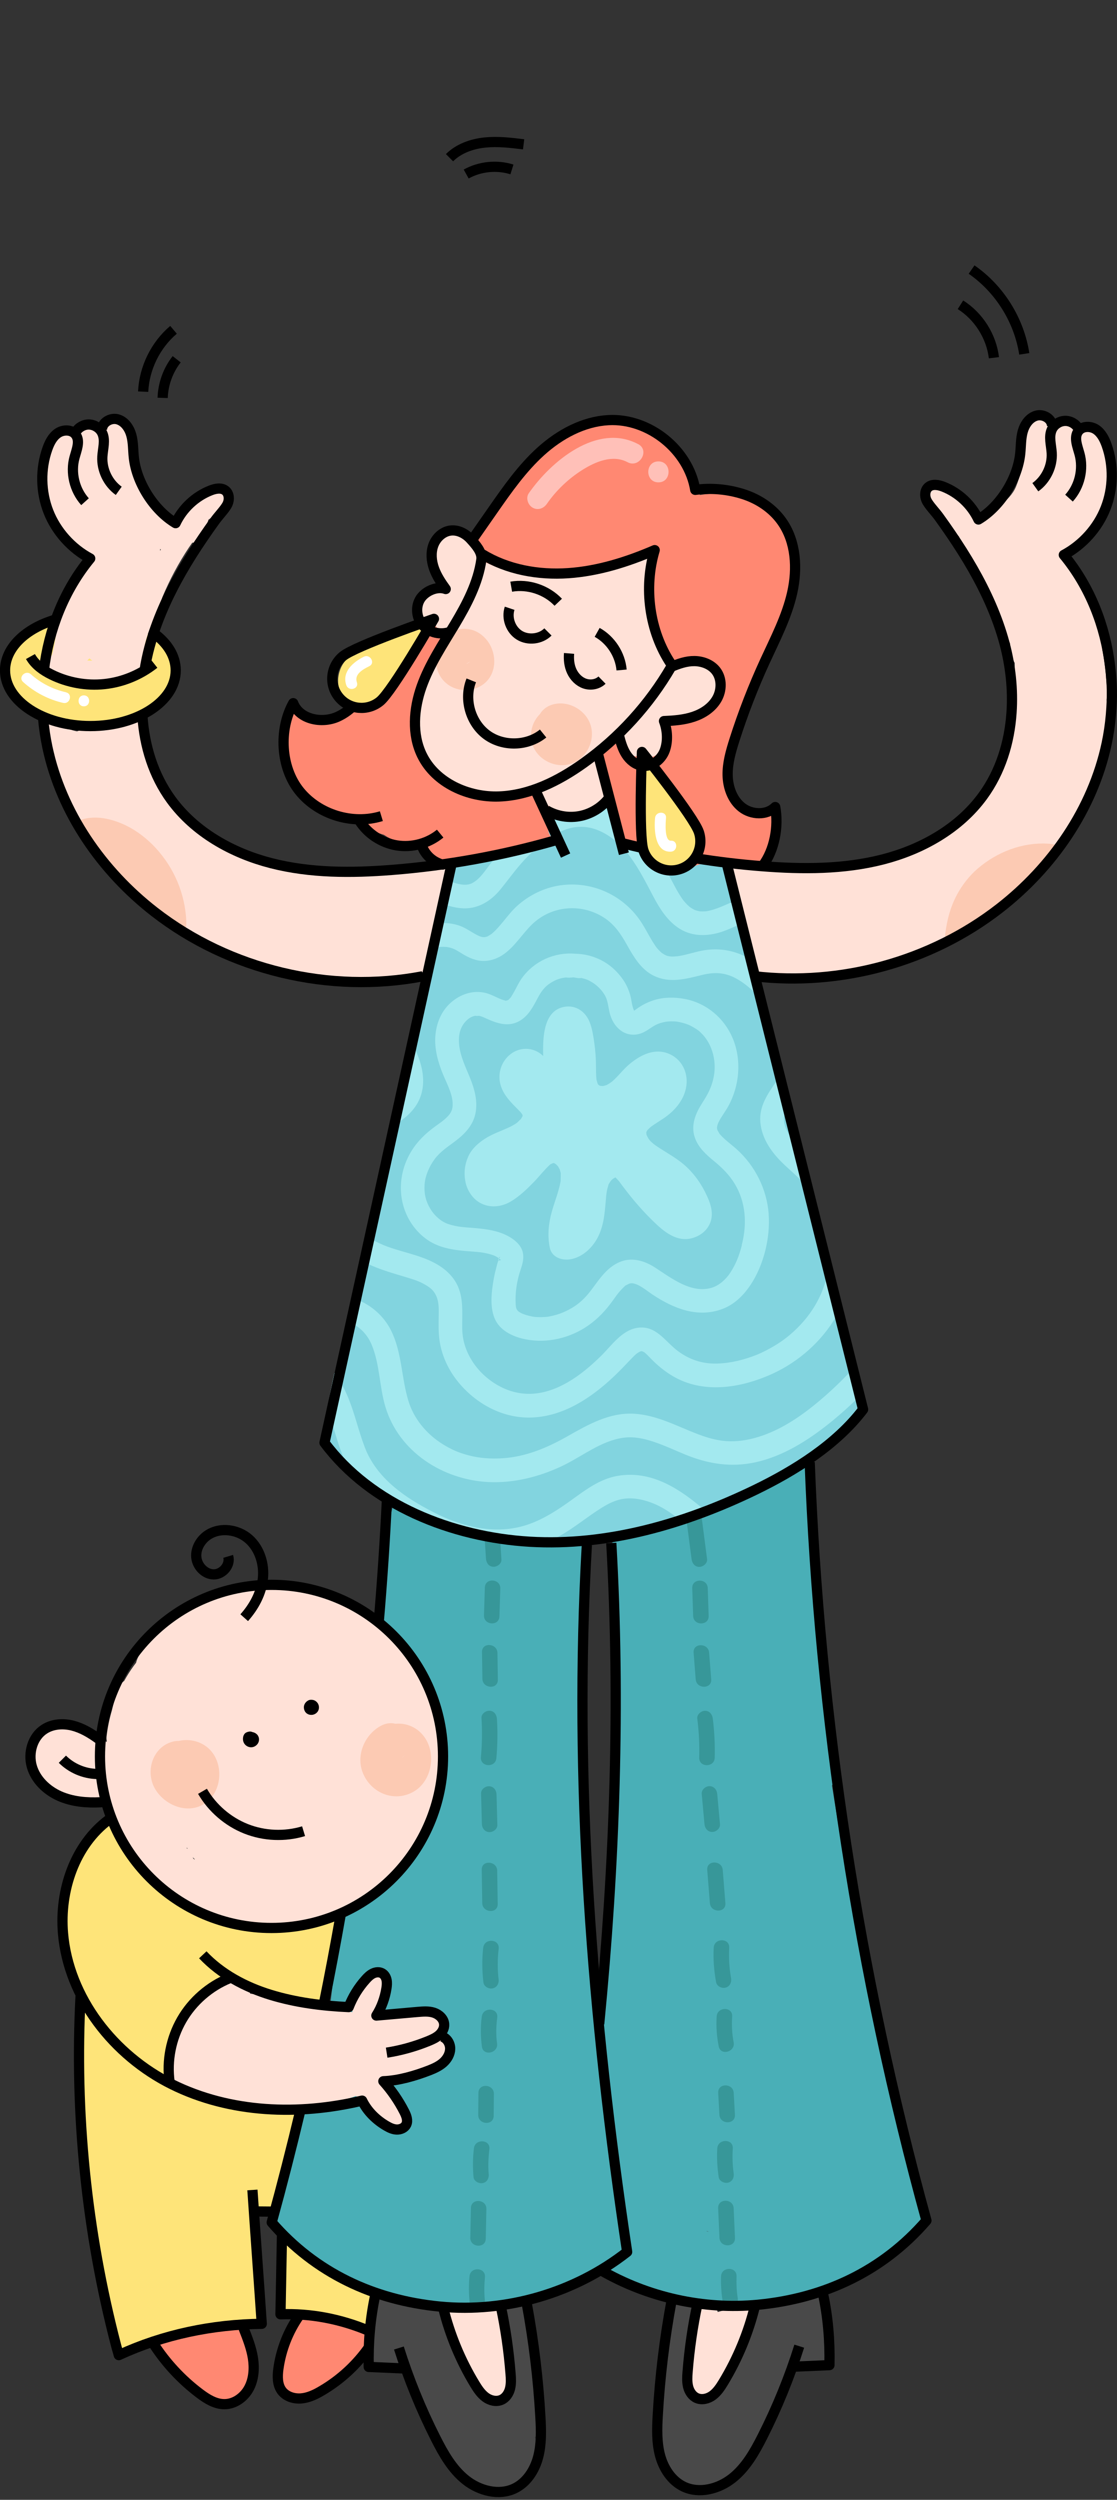 <?xml version="1.0" encoding="UTF-8"?> <svg xmlns="http://www.w3.org/2000/svg" width="219" height="490" viewBox="0 0 219 490" fill="none"><rect x="0" y="0" width="219" height="490" fill="#333333" stroke="none"/><g clip-path="url(#clip0_6_2360)"><path d="M105.59 473.611C105.48 473.051 105.37 472.491 105.26 471.931C105.84 471.161 106.17 470.221 106.06 469.181C105.46 463.721 104.74 458.271 103.89 452.841C103.71 451.701 102.58 450.461 101.63 449.901C100.58 449.281 99.02 449.021 97.84 449.401C96.65 449.791 95.5 450.521 94.9 451.661C94.24 452.901 94.19 454.071 94.4 455.451C94.59 456.671 94.78 457.891 94.95 459.111C95.03 459.691 95.12 460.271 95.2 460.861C95.24 461.151 95.28 461.441 95.32 461.731C95.32 461.761 95.32 461.781 95.33 461.811C95.33 461.811 95.33 461.811 95.33 461.821C95.58 463.751 95.82 465.671 96.04 467.601C95.8 467.801 95.58 468.011 95.38 468.251C94.77 467.971 94.11 467.811 93.44 467.791C94.13 466.701 94.4 465.381 93.91 464.091C92.43 460.201 91.04 456.281 89.75 452.321C89.09 450.301 87.18 448.701 85.06 448.681C85 448.641 84.93 448.601 84.87 448.561C83.82 447.941 82.26 447.681 81.08 448.061C81.02 448.081 80.96 448.101 80.9 448.121C80.34 447.601 79.67 447.221 78.92 447.051C76.26 446.441 73.67 447.851 72.87 450.491C72.4 452.051 72.24 453.691 72.04 455.311C72.02 455.491 71.92 456.621 71.99 455.741C72.06 454.871 71.94 455.981 71.91 456.161C71.79 456.821 71.61 457.461 71.38 458.101C70.5 460.521 72.37 463.591 74.82 464.151C76.6 464.561 78.2 464.091 79.37 463.021C79.49 463.491 79.61 463.961 79.74 464.421C80 465.361 80.45 466.281 81.06 467.051C82.14 469.901 83.33 472.721 84.62 475.481C85.85 478.101 87.08 480.901 88.8 483.251C91.33 486.711 95.08 488.971 99.49 488.021C103.49 487.151 106.76 482.191 105.08 478.211C105.01 478.051 104.95 477.901 104.88 477.751C104.96 477.641 105.03 477.521 105.09 477.401C105.73 476.181 105.86 474.971 105.59 473.611Z" fill="#494949"></path><path d="M162.93 458.331C162.77 457.421 162.62 456.521 162.49 455.611C162.47 455.471 162.45 455.331 162.43 455.181C162.38 454.791 162.33 454.401 162.29 454.011C162.14 452.691 162.03 451.371 161.94 450.051C162.14 449.291 162.13 448.481 161.81 447.701C161.77 447.591 161.72 447.481 161.68 447.381C160.76 445.081 158.89 443.511 156.28 443.861C154.85 444.051 153.51 444.921 152.72 446.141C151.17 446.251 149.59 446.991 148.75 448.281C148.56 448.361 148.38 448.461 148.21 448.571C147.06 449.311 146.47 450.261 145.95 451.511C145.17 453.411 144.55 455.361 144.1 457.371C143.96 458.001 143.94 458.661 144.03 459.301C143.75 459.571 143.48 459.871 143.24 460.211C142.04 461.861 140.89 463.551 139.81 465.271C139.86 464.641 139.92 464.001 139.97 463.371C140.25 459.891 140.49 456.421 140.69 452.931C140.83 450.361 138.32 447.901 135.77 448.011C132.98 448.131 131.01 450.171 130.85 452.931C130.45 459.951 129.88 466.961 129.13 473.961C128.93 475.781 128.74 477.531 128.99 479.361C129.3 481.631 130.13 483.641 131.7 485.341C135.05 488.971 140.82 488.721 144.12 485.171C145.58 483.601 146.38 481.781 147.2 479.841C147.22 479.791 147.24 479.751 147.26 479.701C147.77 479.331 148.21 478.841 148.54 478.241C151.01 473.691 153.09 468.921 154.72 464.001C155.25 464.151 155.82 464.231 156.36 464.201C157.34 464.581 158.55 464.701 159.51 464.391C162.24 463.511 163.43 461.061 162.95 458.341L162.93 458.331Z" fill="#494949"></path><path d="M180.46 430.751C179.28 427.871 178.19 424.961 177.2 422.011C177.2 421.931 177.2 421.851 177.2 421.771C177.12 420.841 177.04 419.901 176.96 418.971C176.88 418.051 176.51 417.141 175.91 416.451C175.39 414.471 174.89 412.481 174.4 410.491C173.91 407.291 173.3 404.121 172.57 400.971C172.71 400.391 172.73 399.761 172.59 399.111C169.14 382.801 165.68 366.471 163.12 349.991C163.41 349.491 163.56 348.911 163.49 348.281C163.29 346.411 163.09 344.541 162.9 342.681C162.81 337.471 162.44 332.281 161.8 327.111C161.71 326.371 161.46 325.641 161.06 325.031C160.95 323.521 160.93 322.011 161.1 320.501C161.22 319.451 160.65 318.421 159.81 317.721C159.38 312.321 159.12 306.911 159.05 301.491C159.31 301.011 159.43 300.461 159.35 299.881C158.64 294.501 158.4 289.081 158.63 283.661C158.71 281.741 156.88 279.911 154.96 279.991C154.25 280.021 153.61 280.231 153.07 280.561C152.98 280.561 152.89 280.561 152.8 280.561C151.13 280.631 149.55 281.791 149.2 283.431C149.02 283.431 148.84 283.431 148.67 283.461C147.94 283.561 147.31 283.851 146.82 284.281C146.27 283.881 145.59 283.651 144.81 283.681C143.78 283.731 142.9 284.121 142.26 284.761C141.96 284.631 141.63 284.541 141.26 284.491C139.66 284.281 137.74 285.231 137.29 286.901C136.18 287.051 135.31 287.611 134.74 288.431C134.51 288.351 134.27 288.291 134.01 288.261C132.37 288.041 130.28 289.081 129.99 290.891C129.9 291.451 129.81 292.021 129.73 292.581C129.65 292.581 129.57 292.581 129.5 292.581C128.56 292.621 127.5 293.041 126.78 293.751C126.4 293.621 125.99 293.551 125.56 293.561C124.9 293.181 124.12 293.001 123.27 293.121C121.63 293.341 119.88 294.911 120.09 296.721C120.2 297.701 120.31 298.671 120.42 299.651C120.17 300.141 120.03 300.691 120.04 301.291C120.24 308.941 120.45 316.591 120.65 324.241C120.85 331.831 121.2 339.431 121.07 347.021C120.82 361.771 118.71 376.391 117.14 391.031C116.73 388.691 116.34 386.351 115.96 384.001C115.95 383.931 115.94 383.851 115.92 383.781C115.26 375.621 114.59 367.471 113.93 359.311C113.93 358.871 113.93 358.431 113.94 357.991C113.98 353.681 113.94 349.371 113.5 345.091C113.54 338.551 113.59 332.011 113.63 325.471C113.65 322.571 113.67 319.681 113.69 316.781C113.78 316.471 113.84 316.141 113.84 315.791C113.88 314.211 113.91 312.631 113.95 311.051C114.07 307.541 114.29 304.041 114.61 300.541C114.66 299.961 114.52 299.401 114.24 298.881C114.29 298.411 114.34 297.951 114.39 297.481C114.59 295.571 112.56 293.731 110.72 293.811C110.2 293.831 109.74 293.941 109.33 294.111C109.06 293.991 108.77 293.901 108.49 293.851C108.49 293.731 108.49 293.601 108.5 293.481C108.55 291.651 107.06 290.111 105.32 289.881C103.57 289.641 101.74 290.731 101.3 292.511C101.11 293.251 100.93 294.001 100.74 294.741C100.13 294.361 99.43 294.141 98.78 294.171C97.28 294.241 95.96 295.101 95.39 296.471C95.02 296.341 94.62 296.281 94.22 296.291C94.01 296.291 93.82 296.331 93.62 296.361C93.55 295.441 93.44 294.511 93.26 293.581C92.83 291.301 90.29 290.521 88.36 291.191C88.36 291.151 88.37 291.101 88.38 291.061C88.63 289.151 86.51 287.311 84.71 287.391C82.99 287.471 81.89 288.411 81.36 289.801C79.7 289.731 78.13 290.791 77.67 292.461C75.51 300.301 75.25 308.491 75.04 316.571C75.03 317.031 75.12 317.491 75.3 317.911C75.16 320.321 75.04 322.721 74.94 325.131C74.94 325.361 74.94 325.591 74.99 325.821C74.99 325.881 74.97 325.951 74.97 326.011C74.53 331.331 74 336.641 73.37 341.931C72.88 342.361 72.53 342.921 72.43 343.591C71.37 350.831 70.5 358.081 69.82 365.361C68.64 365.961 67.97 367.151 67.77 368.621C66.73 376.401 65.76 384.191 64.86 391.991C64.84 392.151 64.82 392.301 64.79 392.461C64.15 395.511 63.58 398.561 63.07 401.631C63.01 401.781 62.97 401.931 62.93 402.101L62.13 405.951C62.04 406.141 61.97 406.341 61.91 406.551L61.78 407.061C60.91 407.501 60.22 408.261 59.97 409.291C59.73 410.271 59.53 411.251 59.34 412.241C59.05 413.621 58.75 415.001 58.46 416.371C58.23 416.701 58.06 417.081 57.97 417.501C57.67 418.981 57.37 420.471 57.07 421.951C56.86 422.271 56.71 422.631 56.64 423.031C56.04 426.671 55.17 430.241 54.03 433.751C53.48 435.451 54.56 437.531 56.22 438.151C57.81 439.981 59.8 441.351 61.93 442.481C62.22 442.921 62.61 443.311 63.08 443.641C76.61 453.031 94.64 454.491 109.74 448.201C112.38 447.101 114.93 445.831 117.35 444.361C117.79 444.821 118.35 445.191 119.02 445.431C121.35 446.261 123.68 447.081 126.02 447.911C128.32 448.721 130.62 449.651 132.98 450.281C134.3 450.631 135.62 450.781 136.94 450.831C137.42 451.071 137.96 451.221 138.55 451.261C141.52 451.511 144.53 451.481 147.52 451.191C148.31 451.301 149.14 451.211 149.86 450.911C152.54 450.531 155.19 449.941 157.77 449.141C158.1 449.041 158.43 448.931 158.76 448.821C159.39 449.031 160.08 449.051 160.77 448.821C164.69 447.521 168.28 445.621 171.62 443.211C173.32 441.981 175.01 440.731 176.7 439.491C178.74 437.991 180.33 436.581 181.27 434.171C181.71 433.041 181.29 431.701 180.46 430.761V430.751ZM138.84 437.391C138.84 437.391 138.86 437.421 138.87 437.431C138.85 437.431 138.84 437.431 138.82 437.431C138.52 437.361 138.29 437.241 138.84 437.401V437.391Z" fill="#49AFB7"></path><path d="M144.22 143.191C144.89 140.291 145.93 137.491 146.97 134.711C147.09 134.401 147.15 134.081 147.18 133.761C148.95 131.171 150.23 128.331 151.39 125.421C152.53 122.571 153.55 119.621 154.4 116.671C155.39 113.231 155.83 109.341 154.43 105.941C153.12 102.751 150.89 99.871 147.72 98.331C145.63 97.321 143.47 96.801 141.13 96.741C139.83 96.701 138.52 96.831 137.22 97.021C136.69 93.981 134.88 91.081 132.94 88.601C130.39 85.361 126.72 82.531 122.56 81.891C112.74 80.391 105.3 88.351 100.19 95.671C97.73 99.191 95.57 102.901 93.06 106.381C92.35 107.361 92.26 109.061 92.56 110.171C92.84 111.201 93.59 112.301 94.51 112.921C94.3 113.201 94.09 113.481 93.88 113.771C92.91 115.071 91.82 116.341 91.05 117.771C90.69 118.441 90.36 119.161 90.12 119.891C88.95 120.101 87.87 120.721 87.09 121.721C85.82 121.681 84.57 122.101 83.71 123.141C81.22 126.151 78.85 129.281 76.67 132.521C75.98 133.541 75.31 134.581 74.66 135.631C74.07 136.271 73.48 136.911 72.89 137.551C72.23 137.621 71.58 137.821 70.97 138.201C70.66 138.391 70.37 138.601 70.08 138.821C69.49 138.911 68.91 139.111 68.37 139.421C67.34 140.031 66.31 140.631 65.28 141.231C65.07 141.231 64.86 141.231 64.64 141.231C64.22 141.251 63.82 141.321 63.43 141.431C63.32 141.371 63.24 141.321 63.21 141.301C61.97 140.651 60.48 140.521 59.16 140.911L59.1 140.651C58.91 139.831 57.92 139.271 57.12 139.531C56.26 139.811 55.79 140.631 56 141.511L56.4 143.241C55.89 144.311 55.74 145.551 55.98 146.701C55.98 147.591 56.21 148.421 56.61 149.311C56.85 149.841 57.11 150.371 57.39 150.881C57.41 151.161 57.44 151.451 57.49 151.751C57.85 154.051 59.8 155.841 61.7 156.971C62.04 157.171 62.39 157.381 62.74 157.571C63.03 157.771 63.34 157.941 63.67 158.081C64.59 158.571 65.52 159.031 66.48 159.451C67.72 159.991 69 160.451 70.3 160.801C70.66 161.261 71.11 161.671 71.65 162.011C72.8 162.731 74.01 163.271 75.27 163.641C76.79 164.671 78.58 165.261 80.51 165.111C81.07 165.071 81.62 164.981 82.16 164.841C82.18 164.881 82.19 164.911 82.2 164.951C82.92 166.561 84.05 168.061 85.4 169.191C86.74 170.321 88.22 171.061 90.02 171.011C91.53 170.971 92.96 170.331 94.05 169.281C94.35 169.511 94.7 169.701 95.09 169.871C96.72 170.561 99.28 170.381 100.46 168.851C100.83 168.371 101.16 167.911 101.47 167.451C101.63 167.511 101.79 167.571 101.95 167.611C102.62 167.791 103.41 167.831 104.19 167.701C105.48 169.431 108.06 169.941 109.97 169.131C111.81 168.351 112.73 166.811 112.89 165.031C113.98 164.931 115.03 164.601 116 163.921C116.53 163.551 117.01 163.141 117.45 162.701C118.62 164.711 120.52 165.651 122.78 165.841C123.24 165.881 123.7 165.821 124.15 165.681C125.15 166.901 126.39 167.721 128.09 167.721C129.02 167.721 130.04 167.421 130.88 166.881C131 166.921 131.13 166.961 131.25 167.001C131.76 167.131 132.29 167.191 132.81 167.181C132.9 167.411 133.02 167.641 133.15 167.851C134.51 169.961 136.78 170.651 139.01 169.961C139.08 169.961 139.15 169.961 139.21 169.951C139.47 170.021 139.72 170.081 139.98 170.161C141.4 170.561 142.91 170.961 144.39 170.851C146.36 170.701 148.12 170.011 149.57 168.631C150.89 167.381 151.85 165.291 151.64 163.451C151.63 163.341 151.61 163.231 151.6 163.121C151.93 162.921 152.18 162.621 152.26 162.211C152.35 161.751 152.45 161.281 152.54 160.821C152.71 160.001 152.3 159.041 151.42 158.841C150.77 158.691 149.99 158.941 149.62 159.511C148.96 159.051 148.25 158.781 147.45 158.631C147.41 158.621 147.34 158.601 147.24 158.581C147.08 158.491 146.9 158.381 146.82 158.341C146.68 158.161 146.36 157.981 146.22 157.851C145.8 157.471 145.41 157.081 145.03 156.661C144.87 156.491 144.72 156.311 144.57 156.131C144.55 156.101 144.52 156.061 144.49 156.011C144.15 155.511 143.87 154.981 143.57 154.451C143.5 154.241 143.43 154.041 143.37 153.831C143.3 153.591 143.25 153.351 143.2 153.101C143.2 153.071 143.2 153.031 143.2 153.001C143.16 152.261 143.2 151.521 143.26 150.781C143.37 149.341 143.5 147.901 143.66 146.471C143.68 146.301 143.7 146.131 143.72 145.951C143.79 145.401 143.78 145.491 143.68 146.231C143.66 145.911 143.79 145.521 143.84 145.201C143.95 144.521 144.09 143.841 144.24 143.171L144.22 143.191ZM92 141.101C91.87 141.741 91.75 142.371 91.63 143.011C91.4 142.851 91.16 142.691 90.92 142.541C90.61 142.341 90.29 142.161 89.95 142.001C90.05 141.791 90.14 141.581 90.22 141.351C90.36 140.951 90.51 140.551 90.66 140.161C90.71 140.021 91.16 138.761 90.89 139.571C90.62 140.371 91.09 139.141 91.15 139.001C91.33 138.621 91.51 138.231 91.7 137.851C92.25 136.741 92.85 135.661 93.5 134.611C92.94 136.761 92.44 138.931 92 141.101ZM106.81 154.571C106.81 154.571 106.76 154.551 106.74 154.541C106.53 153.571 106.31 152.601 106.08 151.631C105.94 151.071 105.69 150.551 105.35 150.091C106.45 148.901 107.51 147.681 108.58 146.461C107.8 149.121 107.14 151.831 106.82 154.561L106.81 154.571ZM122.34 133.711C122.18 134.001 122.03 134.301 121.87 134.591C121.89 133.471 121.7 132.361 121.11 131.281C120.4 129.981 119.16 129.041 117.77 128.581C116.14 128.031 114.51 128.371 112.99 129.061C111.6 129.691 110.32 130.841 109.15 131.781C108.2 132.551 107.3 133.371 106.44 134.231C105.15 135.511 103.93 136.851 102.73 138.221C103.71 134.341 104.88 130.501 106.24 126.731C107.11 124.311 105.26 121.241 102.8 120.681C102.17 120.541 101.55 120.501 100.98 120.571C101.44 119.951 101.92 119.351 102.37 118.741C103.35 117.431 104.32 116.121 105.3 114.811C105.97 115.031 106.68 115.131 107.38 115.121C107.86 117.071 109.19 118.711 111.14 119.541C115.01 121.171 118.61 118.471 121.37 115.691C122.38 116.731 123.74 117.401 125.24 117.401C125.46 118.201 125.7 119.001 125.97 119.791C126.08 120.101 126.21 120.401 126.37 120.691C125.88 122.361 125.46 124.041 125.1 125.741C124.64 127.931 125.54 130.431 127.57 131.451C125.57 131.031 123.32 131.851 122.31 133.741L122.34 133.711Z" fill="#FF8872"></path><path d="M64.12 370.97C62.92 370.46 61.37 370.57 60.23 371.29C59.78 370.92 59.28 370.65 58.75 370.53C58.46 370.46 58.16 370.43 57.86 370.42C57.53 370.01 57.13 369.66 56.71 369.41C55.36 368.62 53.91 368.76 52.56 369.41C52.25 369.56 51.96 369.72 51.67 369.9C51.34 369.41 50.91 369 50.39 368.73C49.06 368.03 47.36 368 46.09 368.81C45.92 368.67 45.74 368.54 45.54 368.44C44.01 367.63 41.76 367.67 40.55 369.08C40.28 369.4 40.01 369.73 39.74 370.05C39.01 369.84 38.23 369.84 37.42 369.99C36.63 370.13 35.93 370.43 35.29 370.82C34.94 370.51 34.55 370.26 34.17 370.1C33.79 369.94 33.42 369.85 33.06 369.8C33.17 368.22 31.88 366.67 30.53 366.1C30.07 365.91 29.59 365.8 29.11 365.78C29.08 365.74 29.05 365.71 29.02 365.67C29.06 364.54 28.43 363.5 27.54 362.79C28.74 361.19 28.81 358.75 27.25 357.32C25.65 355.86 23 355.64 21.43 357.32C20.89 357.9 20.39 358.5 19.9 359.12C17.98 360.75 16.46 362.71 15.44 365.06C14.31 367.66 13.6 370.32 13.17 373.12C12.67 376.35 12.47 379.46 12.9 382.71C13.3 385.7 14.18 388.49 15.47 391.22C15.9 392.13 16.38 393.01 16.92 393.87C15.64 397.3 15.41 400.98 15.56 404.66C15.73 408.91 16.03 413.15 16.41 417.39C17.19 426.26 18.35 435.09 19.88 443.86C20.64 448.22 21.5 452.56 22.45 456.88C22.44 457.49 22.57 458.11 22.9 458.7C23.63 460.52 23.77 461.52 25.65 460.91C26.54 460.62 29.41 460.27 29.93 459.61C30.01 459.57 30.09 459.53 30.16 459.49C30.92 459.23 31.67 458.99 32.45 458.82C34.1 458.45 35.78 458.26 37.44 457.98C39.17 457.69 40.81 457.21 42.48 456.68C43.43 456.38 44.38 456.13 45.37 455.95C45.47 455.93 45.53 455.92 45.58 455.9C45.72 455.9 45.87 455.9 45.95 455.9C46.51 455.86 47.07 455.86 47.63 455.87C49.78 455.92 51.84 453.94 51.74 451.76C51.72 451.31 51.63 450.87 51.49 450.47C51.54 450.2 51.56 449.91 51.55 449.61C51.24 444.23 50.79 438.85 50.2 433.49C52.11 433.64 54.28 432.57 54.67 430.53C57.36 416.23 60.35 401.98 63.64 387.81C64.57 383.81 65.52 379.81 66.5 375.82C66.99 373.82 66.02 371.77 64.12 370.97ZM50.75 408.09C50.48 407.94 50.19 407.82 49.91 407.76C49.82 407.74 49.74 407.72 49.65 407.71C49.05 407.21 48.31 406.87 47.54 406.77C47.36 406.75 47.17 406.73 46.98 406.74C46.4 406.11 45.62 405.65 44.81 405.46C44.83 405.14 44.85 404.81 44.86 404.49C44.98 402.34 42.88 400.28 40.75 400.38C39.95 400.42 39.27 400.62 38.7 400.96C39.55 398.1 40.41 395.26 41.29 392.41C43.08 392.89 44.81 392.14 45.94 390.54C46.43 389.85 46.91 389.16 47.4 388.48C47.72 389.1 48.21 389.63 48.91 390C49.36 390.24 49.84 390.39 50.32 390.46C50.13 391.04 49.93 391.62 49.72 392.19C49.02 394.11 50.35 396.31 52.1 397.04C52.4 397.17 52.73 397.25 53.07 397.3C52.28 400.89 51.51 404.49 50.76 408.09H50.75Z" fill="#FEE479"></path><path d="M24.69 133.942C24.75 133.902 24.73 133.912 24.43 134.072C24.51 134.032 24.6 133.982 24.68 133.942H24.69Z" fill="#FEE479"></path><path d="M26.41 132.932C26.15 133.092 26.12 133.112 26.18 133.092C26.26 133.042 26.33 132.982 26.41 132.932Z" fill="#FEE479"></path><path d="M33.36 128.251C32.2 126.001 29.82 124.271 27.35 123.791C24.42 123.221 21.54 123.831 18.77 124.801C17.15 125.371 15.88 127.051 16.35 128.821C16.34 128.821 16.33 128.821 16.32 128.821C15.7 128.831 15.09 128.791 14.48 128.751C14.4 128.751 14.35 128.741 14.3 128.731C14.19 128.711 14.08 128.701 13.98 128.681C13.7 128.631 13.42 128.571 13.15 128.511C12.93 128.461 12.71 128.401 12.49 128.331C14.11 127.581 14.64 125.121 13.71 123.681C12.64 122.011 10.79 121.661 9.06 122.461C6.95 123.441 4.93 124.571 3.48 126.451C1.88 128.521 1.17 131.321 2.13 133.841C4 138.761 9.01 140.351 13.76 141.201C18.64 142.071 23.58 142.041 28.11 139.831C30.11 138.861 32.07 137.321 33.25 135.411C34.61 133.191 34.52 130.531 33.36 128.261V128.251ZM27.45 131.851C27.4 131.911 27.35 131.991 27.3 132.071C27.27 132.101 27.24 132.141 27.22 132.161C26.95 132.421 26.68 132.681 26.39 132.931C26.33 132.981 26.21 133.061 26.16 133.081C26.08 133.131 26.01 133.191 25.93 133.241C25.61 133.451 25.28 133.641 24.94 133.811C24.86 133.851 24.77 133.891 24.69 133.931C24.64 133.961 24.52 134.031 24.45 134.051C24.09 134.181 23.74 134.311 23.37 134.421C23.05 134.521 22.72 134.601 22.39 134.671C22.25 134.701 21.4 134.841 21.47 134.851C21.43 134.851 21.39 134.851 21.36 134.861C22.98 134.411 24.55 133.761 26.01 132.891C26.59 132.541 27.05 132.011 27.34 131.401C27.37 131.441 27.39 131.491 27.42 131.531C27.44 131.601 27.47 131.661 27.49 131.721C27.49 131.741 27.49 131.761 27.49 131.781C27.49 131.801 27.47 131.811 27.46 131.831L27.45 131.851Z" fill="#FEE479"></path><path d="M167.62 272.49C167.62 272.49 167.6 272.49 167.59 272.48C164.53 260.5 161.53 248.5 158.52 236.51C155.48 224.41 152.44 212.32 149.41 200.22C147.7 193.42 145.99 186.62 144.29 179.82C144.24 179.62 144.16 179.42 144.06 179.24C143.82 178.45 143.56 177.66 143.28 176.88C143.46 176.52 143.55 176.12 143.51 175.69C143.38 174.45 143.26 173.22 143.13 171.98C142.98 170.54 141.96 169.14 140.36 169.21C140.09 169.22 139.81 169.28 139.54 169.37C138.01 168.96 136.51 169.55 135.15 170.26C134.92 170.38 134.68 170.52 134.44 170.63C134.54 170.57 133.9 170.78 133.9 170.78C133.82 170.8 133.75 170.81 133.7 170.82C133.61 170.82 133.52 170.83 133.43 170.84C133.07 170.84 132.71 170.85 132.35 170.84C130.96 170.79 129.94 170.73 128.72 170.37C128.62 170.34 128.54 170.32 128.49 170.31C128.46 170.29 128.41 170.26 128.34 170.22C128.16 170.12 127.97 170.02 127.79 169.9C127.81 169.9 127.64 169.73 127.52 169.62C127.59 169.66 127.22 169.09 127.17 168.98C126.93 168.44 126.48 168.07 125.94 167.85C125.76 166.51 124.62 165.3 123.19 165.36C122.51 165.39 121.86 165.66 121.36 166.09C120.97 164.33 120.67 162.57 120.51 160.94C120.37 159.5 119.34 158.1 117.74 158.17C116.71 158.22 115.59 158.88 115.15 159.85C114.95 160 114.78 160.17 114.63 160.35C114.17 160.2 113.66 160.18 113.15 160.35C112.91 160.43 112.68 160.54 112.46 160.68C111.67 159.54 110 159.2 108.8 159.9C107.48 160.67 107.08 162.38 107.81 163.69C108.18 164.36 108.52 165.02 108.84 165.67C102.75 166.58 96.68 167.61 90.64 168.77C89.21 169.04 88.27 170.83 88.7 172.18C88.72 172.26 88.75 172.33 88.78 172.4C88.72 172.54 88.67 172.68 88.63 172.83C85.28 187.12 81.93 201.41 78.57 215.7C75.28 229.74 72.07 243.79 69.14 257.91C67.48 265.91 65.89 273.92 64.38 281.95C64.11 283.37 64.77 285.01 66.32 285.36C66.51 285.4 66.7 285.42 66.9 285.43C68.91 288.61 72.32 290.52 75.65 292.33C75.97 292.5 76.29 292.67 76.61 292.84C76.68 294.01 77.4 295.1 78.62 295.41C81.07 296.03 83.51 296.63 85.96 297.23C86.22 297.34 86.49 297.44 86.75 297.55C87.1 298.14 87.67 298.61 88.4 298.88C94.71 301.2 101.56 302.06 108.28 301.46C109.99 301.64 111.72 301.76 113.44 301.63C115.03 301.51 116.55 301.18 118.06 300.73C118.5 301.06 119.03 301.24 119.61 301.19C125.75 300.63 131.45 298.44 137.17 296.25C142.88 294.07 148.34 291.63 153.39 288.15C153.52 288.06 153.64 287.97 153.77 287.88C154.26 287.72 154.74 287.52 155.2 287.32C157.06 286.52 158.92 285.68 160.64 284.61C162.25 283.61 163.8 282.4 165.04 280.96C165.68 280.21 166.29 279.41 166.78 278.56C166.99 278.19 167.16 277.81 167.37 277.44C167.37 277.44 167.37 277.43 167.37 277.42C169.28 276.55 169.63 273.57 167.64 272.49H167.62Z" fill="#82D4DF"></path><path d="M85.83 338.081C85.47 335.021 84.7 332.191 83.3 329.431C82.05 326.951 80.41 324.671 78.71 322.491C77.04 320.341 75.15 318.481 72.87 316.971C70.71 315.541 68.25 314.531 65.8 313.731C63.18 312.881 60.46 312.201 57.75 311.741C54.83 311.241 51.81 310.991 48.9 311.631C47.1 311.261 45.31 311.091 43.46 311.441C41.39 311.831 39.55 313.111 38.37 314.831C37.56 315.161 36.78 315.531 36.02 315.941C34.13 316.961 32.37 318.281 30.83 319.821C29.22 321.271 27.88 323.031 27 324.981C26.87 325.281 26.76 325.591 26.69 325.911C26.53 326.131 26.36 326.341 26.2 326.561C25.52 327.501 24.9 328.481 24.35 329.481C23.7 329.951 23.19 330.631 22.93 331.491C22.55 332.731 22.23 333.991 21.94 335.261C21.45 336.921 21.1 338.621 20.9 340.361C20.87 340.651 20.88 340.941 20.95 341.221C20.95 341.291 20.93 341.361 20.92 341.441C19.03 340.581 17.09 339.891 15.06 339.461C14.97 339.441 14.87 339.431 14.78 339.411C14.37 339.051 13.88 338.761 13.33 338.551C10.58 337.531 7.49 339.601 6.73 342.271C6 344.821 7.27 347.301 8.96 349.141C11.51 351.901 15.44 353.461 19.18 353.261C19.85 353.221 20.5 353.021 21.08 352.691C21.56 354.491 22.32 356.231 23.31 357.811C23.31 358.131 23.38 358.461 23.5 358.791C25.43 363.811 29.21 367.201 33.46 370.311C37.74 373.451 42.11 376.291 47.44 377.221C52.8 378.161 58.29 377.771 63.54 376.411C66.18 375.731 68.75 374.671 70.94 373.021C73.08 371.411 74.9 369.511 76.72 367.561C80.25 363.761 83.75 359.611 85.03 354.451C85.73 351.651 85.83 348.721 85.96 345.851C86.08 343.251 86.14 340.651 85.83 338.061V338.081ZM36.56 362.221C36.56 362.221 36.65 362.211 36.7 362.201C36.73 362.271 36.75 362.341 36.78 362.411C36.71 362.341 36.64 362.281 36.56 362.221ZM37.78 364.031C37.9 364.161 38.02 364.291 38.16 364.411C38.16 364.441 38.17 364.481 38.18 364.511C38.08 364.441 37.98 364.371 37.89 364.301C37.86 364.211 37.83 364.121 37.79 364.031H37.78Z" fill="#FFE1D7"></path><path d="M88.3 401.881C88.24 400.611 87.64 399.521 86.71 398.851C86.81 398.331 86.8 397.781 86.62 397.241C86.15 395.781 84.67 394.311 83 394.481C79.96 394.791 76.93 395.111 73.89 395.421C74.11 394.551 74.33 393.671 74.56 392.801C74.64 392.501 74.64 392.191 74.59 391.891C74.83 391.381 75.07 390.871 75.31 390.361C75.8 389.311 75.6 388.041 74.54 387.421C73.61 386.871 72.1 387.141 71.6 388.191L69.34 392.981C69.12 393.441 69.04 393.931 69.1 394.401C69.01 394.401 68.91 394.391 68.82 394.381C68.58 394.361 68.34 394.331 68.1 394.301C68.31 394.321 68.27 394.331 68.02 394.301C68 394.301 67.98 394.301 67.96 394.301C66.95 394.141 65.95 393.941 64.96 393.681C63.02 393.181 61.16 392.411 59.18 392.071C55.84 391.501 52.45 391.161 49.07 390.791C48.35 388.881 46.52 387.951 44.52 388.361C41.17 389.051 38.33 391.601 36.75 394.561C36.02 395.931 35.53 397.361 35.19 398.831C34.96 399.161 34.77 399.541 34.64 399.961C33.98 402.171 33.61 404.461 33.45 406.761C33.34 408.461 34.71 409.881 36.21 410.381C44.84 413.291 54.24 413.961 63.22 412.411C63.83 412.591 64.5 412.601 65.16 412.381C66.71 411.871 68.26 411.361 69.82 410.851C69.98 411.071 70.19 411.271 70.45 411.431C70.6 411.521 70.74 411.611 70.88 411.711C70.94 411.751 71 411.791 71.06 411.841C71.32 412.061 71.58 412.291 71.82 412.531C72.03 412.741 72.28 412.891 72.56 413.001C73.65 414.511 74.89 415.891 76.49 416.941C77.28 417.461 78.44 417.251 79.09 416.601C79.71 415.981 79.99 414.741 79.43 414.001C78.56 412.861 77.74 411.681 76.99 410.461C76.98 410.441 76.96 410.421 76.95 410.401C76.86 410.071 76.77 409.751 76.68 409.421C76.51 408.801 76.02 408.281 75.44 408.021C75.58 407.951 75.73 407.881 75.87 407.811C76.07 407.721 76.27 407.631 76.46 407.541C76.49 407.531 76.51 407.521 76.52 407.511C76.55 407.501 76.58 407.491 76.61 407.471C77.52 407.111 78.44 406.781 79.38 406.501C80.27 406.231 81.17 406.001 82.08 405.821C82.32 405.771 82.57 405.731 82.81 405.691C82.83 405.691 82.86 405.691 82.89 405.691C83.44 405.651 83.99 405.631 84.54 405.651C86.51 405.721 88.38 403.871 88.3 401.891V401.881Z" fill="#FFE1D7"></path><path d="M99.54 463.061C99.1 460.101 98.66 457.131 98.22 454.171C98.04 452.931 96.61 452.521 95.58 452.671C94.51 452.831 93.43 452.881 92.35 452.891C91.98 452.891 91.64 453.001 91.33 453.181C91.32 453.151 91.31 453.131 91.3 453.101C90.82 452.041 89.29 451.791 88.36 452.331C87.28 452.961 87.11 454.211 87.59 455.271C88.76 457.841 89.93 460.411 91.24 462.901C91.9 464.151 92.59 465.371 93.33 466.571C94.08 467.771 94.93 469.601 96.36 470.061C98.01 470.601 99.49 469.491 99.88 467.881C100.25 466.341 99.77 464.591 99.54 463.061Z" fill="#FFE1D7"></path><path d="M144.72 452.171C143.37 452.471 142.04 452.811 140.72 453.191C140.45 452.341 139.5 451.701 138.64 451.701C137.37 451.701 136.63 452.691 136.49 453.851C136.22 456.201 135.96 458.551 135.69 460.891C135.43 463.151 134.91 465.541 135.52 467.771C135.76 468.661 136.65 469.371 137.59 469.351C140.75 469.251 141.97 466.291 143.14 463.841C144.49 461.011 145.82 458.171 147.14 455.331C147.93 453.631 146.64 451.751 144.72 452.181V452.171Z" fill="#FFE1D7"></path><path d="M41.6 96.311C38.87 97.871 35.98 99.701 34.65 102.681C34.61 102.761 34.58 102.851 34.55 102.931C33.56 102.191 32.56 101.461 31.57 100.721C31.33 100.541 31.05 100.451 30.76 100.421C29.74 99.101 28.85 97.631 28.26 96.081C26.8 92.241 25.97 88.111 24.93 84.151C24.49 82.451 22.65 82.291 21.55 83.091C21.45 83.081 21.36 83.071 21.25 83.071C20.6 83.071 19.94 83.421 19.52 83.941C19.2 83.701 18.8 83.561 18.32 83.561C17.84 83.561 17.28 83.791 16.86 84.151C16.83 84.151 16.8 84.151 16.76 84.151C15.84 84.151 15.17 84.691 14.84 85.431C14.69 85.251 14.52 85.101 14.33 84.991C13.23 84.351 12.09 84.831 11.39 85.761C8.46 89.651 8.06 95.211 9.84 99.681C11.48 103.791 14.57 107.081 18.3 109.371C15.94 112.111 14.08 115.161 12.71 118.521C12.03 120.171 11.51 121.891 11.14 123.641C10.95 124.551 10.82 125.471 10.66 126.381C10.58 126.841 10.49 127.301 10.37 127.761C10.32 127.961 10.26 128.161 10.2 128.361C10.2 128.381 10.19 128.401 10.18 128.431C9.63 128.871 9.23 129.541 9.31 130.261C9.45 131.501 10.19 132.291 11.46 132.411C11.47 132.411 11.49 132.411 11.5 132.411C13.85 133.661 16.59 133.951 19.23 133.771C20.69 133.671 22.16 133.471 23.6 133.231C25.1 132.991 26.58 132.451 27.45 131.121C28.29 129.831 28.13 128.381 28.31 126.941C28.47 125.701 28.89 124.481 29.34 123.321C29.47 122.981 29.61 122.651 29.74 122.321C29.95 122.081 30.11 121.801 30.21 121.491C30.34 121.071 30.48 120.651 30.63 120.231C31.08 119.171 31.52 118.101 31.86 117.001C33.27 113.621 35 110.391 37.03 107.331L37.69 106.381C38.64 106.371 39.38 105.761 39.74 104.821C40.08 103.951 40.42 103.081 40.76 102.211C40.8 102.111 40.83 102.001 40.84 101.891C41.73 101.211 42.73 100.641 43.74 100.061C46.14 98.691 43.98 94.981 41.57 96.351L41.6 96.311ZM17.11 129.471C17.26 129.331 17.4 129.191 17.54 129.051C17.71 129.221 17.9 129.371 18.1 129.491C17.77 129.491 17.44 129.491 17.12 129.471H17.11ZM31.38 107.971C31.38 107.841 31.39 107.721 31.4 107.591C31.45 107.641 31.5 107.681 31.55 107.721C31.49 107.801 31.44 107.881 31.38 107.961V107.971Z" fill="#FFE1D7"></path><path d="M88.61 171.06C88.31 169.97 87.08 169.21 85.97 169.56C81.3 171.05 76.43 171.22 71.57 171.17C67 171.12 62.41 170.99 57.87 170.44C53.71 169.93 49.45 169 45.62 167.26C41.84 165.54 38.53 163.11 35.74 160.04C32.71 156.71 30.34 152.73 28.67 148.55C28.64 148.47 28.6 148.4 28.57 148.32C28.27 146.67 28.17 144.99 28.29 143.27C28.41 141.51 26.43 140.77 25.09 141.44C24.6 141.35 24.07 141.44 23.6 141.67C22.87 142.05 22.07 142.4 21.24 142.69C19.5 142.89 17.75 143.04 16 143.14C15.69 143.16 15.39 143.24 15.11 143.36C13.98 143.15 12.91 142.7 11.96 141.95C11.05 141.23 9.81 141.06 8.92 141.95C8.18 142.69 8 144.27 8.92 144.99C9.24 145.24 9.57 145.47 9.9 145.69C10.14 146.41 10.38 147.13 10.63 147.85C10.38 148.28 10.29 148.82 10.49 149.44C13.91 160.46 20.91 170.23 29.93 177.37C39.41 184.87 50.99 189.92 62.92 191.89C68.99 192.89 75.26 192.96 81.02 190.79C82.75 191.05 84.53 189.86 84.47 187.89C84.45 187.25 84.19 186.73 83.8 186.36C83.85 186.21 83.89 186.05 83.94 185.9C84.4 184.5 84.86 183.11 85.32 181.71C86.24 178.92 87.17 176.13 88.09 173.34C88.13 173.21 88.16 173.08 88.17 172.95C88.59 172.43 88.78 171.74 88.59 171.04L88.61 171.06Z" fill="#FFE1D7"></path><path d="M140.05 130.961C138.24 129.071 134.44 129.561 131.55 131.071C131.64 130.251 131.29 129.421 130.53 128.971C128.54 124.061 127.18 118.841 126.54 113.591C126.73 113.491 126.93 113.391 127.12 113.291C128.15 112.751 128.46 111.321 127.89 110.351C127.28 109.311 125.98 109.041 124.95 109.581C123.71 110.231 122.44 110.791 121.13 111.271C120.81 111.071 120.44 110.951 120.03 110.951C119.21 110.951 118.4 111.491 118.06 112.231C110.6 114.191 102.46 113.591 95.45 110.341C95.17 110.211 94.88 110.131 94.59 110.101C93.88 108.581 93.06 107.081 92.03 105.771C91.36 104.911 90.38 104.221 89.24 104.231C88.84 104.231 88.42 104.311 88.04 104.451C87.42 104.391 86.79 104.571 86.4 105.061C84.72 107.181 84.49 109.831 85.48 112.331C85.85 113.261 86.31 114.401 86.92 115.311C85.02 115.801 83.45 117.011 82.34 118.621C81.68 119.581 82.16 121.001 83.11 121.561C83.75 121.941 84.45 121.921 85.05 121.651C85.11 122.331 85.48 122.981 86.09 123.341C86.85 123.791 87.8 123.691 88.48 123.181C84.58 130.071 80.53 137.621 82.45 145.601C84.45 153.901 93.55 157.391 101.28 155.701C102.74 155.381 104.14 154.901 105.49 154.311C105.49 154.351 105.5 154.381 105.51 154.421C105.82 155.681 106.43 156.741 107.27 157.711C107.48 157.951 107.73 158.111 107.99 158.211C108.2 158.891 108.71 159.481 109.44 159.631C111.96 160.151 114.65 159.501 116.52 157.731C117.09 157.891 117.73 157.841 118.24 157.541C119.28 156.931 119.55 155.641 119.01 154.601C118.75 154.101 118.54 153.601 118.36 153.081C118.34 152.921 118.31 152.761 118.27 152.601C117.91 151.091 117.42 149.591 117 148.101C116.91 147.781 116.77 147.521 116.6 147.301C117.35 146.511 118.11 145.731 118.88 144.951C119.51 145.021 120.17 144.791 120.72 144.361C121.14 144.031 121.56 143.691 121.98 143.361C122.11 144.041 122.27 144.721 122.47 145.391C122.45 145.451 122.43 145.501 122.42 145.561C122.18 146.601 122.65 147.681 123.66 148.091C124.29 148.341 125.08 148.301 125.67 147.941C125.69 147.941 125.7 147.921 125.72 147.921C126.27 148.371 127.08 148.551 127.74 148.391C130.06 147.811 130.41 145.311 130.25 143.291C130.19 142.491 130.08 141.701 129.91 140.911C129.99 140.911 130.07 140.901 130.14 140.891C131.6 140.691 133.07 140.491 134.53 140.301C136.07 140.091 137.49 139.861 138.64 138.711C139.53 137.821 140.05 136.681 140.53 135.541C141.16 134.021 141.27 132.231 140.05 130.961Z" fill="#FFE1D7"></path><path d="M216.87 132.68C216.7 130.89 216.45 129.1 216.12 127.33C216.36 125.19 215.77 123.38 214.94 121.38C214.38 120.03 213.8 118.68 213.18 117.36C212.97 116.83 212.75 116.3 212.53 115.77C212.42 115.51 212.27 115.29 212.08 115.09C210.98 112.93 209.78 110.82 208.49 108.77C210.04 107.93 211.61 107.04 212.81 105.79C214.37 104.16 215.28 102.08 216.02 99.98C216.8 97.78 217.5 95.56 217.34 93.19C217.17 90.71 216.63 88.25 215.84 85.9C215.67 85.39 215.34 84.96 214.92 84.68C214.55 84.1 213.96 83.7 213.17 83.7C212.5 83.7 211.78 84.09 211.36 84.66C211.26 84.42 211.14 84.18 211.02 83.95C210.22 82.48 208.56 82.69 207.65 83.62C207.22 83.77 206.84 84.05 206.57 84.43C206.33 83.7 205.89 83.04 205.11 82.5C204.1 81.81 202.8 82.37 202.17 83.27C200.94 85.04 201.05 87.21 200.79 89.25C200.52 91.31 200 93.43 199.21 95.35C197.91 98.52 194.41 99.89 192.07 102.27C192.05 102.29 192.04 102.31 192.02 102.32C190.8 100.85 189.58 99.37 188.38 97.88C188 97.41 187.39 97.22 186.79 97.26C186.38 96.79 185.96 96.31 185.55 95.84C184.79 94.97 183.3 95.06 182.51 95.84C181.64 96.71 181.74 98 182.51 98.88C184.36 101 186.22 103.12 188.07 105.25C188.09 105.54 188.18 105.84 188.35 106.14C191.95 112.63 195.19 119.32 198.04 126.18C197.96 126.51 197.95 126.88 198.06 127.29C198.32 128.12 198.48 129.14 198.92 129.9C198.92 129.91 198.93 129.92 198.94 129.93C198.98 132.61 198.94 135.29 198.74 137.96C198.69 138.64 198.63 139.31 198.55 139.98C198.52 140.25 198.49 140.52 198.45 140.8C198.43 140.9 198.36 141.44 198.36 141.45C198.14 142.9 197.86 144.33 197.5 145.75C197.2 146.97 196.84 148.18 196.42 149.36C196.23 149.89 196.03 150.42 195.82 150.94C195.8 150.99 195.79 151.02 195.77 151.06C195.75 151.1 195.73 151.14 195.71 151.19C195.55 151.53 195.4 151.87 195.24 152.21C194.79 153.14 194.3 154.05 193.77 154.93C193.48 155.41 193.18 155.88 192.86 156.35C192.7 156.58 192.54 156.81 192.38 157.04C192.28 157.18 192.17 157.33 192.06 157.47C192.06 157.47 192.06 157.47 192.05 157.48C191.34 158.35 190.61 159.18 189.81 159.97C189.41 160.36 189 160.74 188.57 161.1C188.42 161.23 188.26 161.35 188.11 161.48C188.19 161.4 187.56 161.89 187.47 161.96C185.2 163.56 182.68 164.81 180.21 166.08C179.05 166.68 177.87 167.26 176.67 167.78C176.58 167.82 176.52 167.85 176.47 167.87C176.42 167.89 176.35 167.91 176.26 167.95C175.96 168.06 175.65 168.19 175.35 168.3C174.74 168.52 174.12 168.72 173.49 168.9C172.86 169.08 172.22 169.23 171.58 169.35C171.32 169.4 171.07 169.44 170.81 169.48C170.92 169.46 170.19 169.56 170.16 169.56C168.7 169.72 167.22 169.81 165.75 169.91C162.47 170.13 159.19 170.31 155.9 170.44C154.33 170.5 152.75 170.58 151.18 170.54C150.85 170.54 150.52 170.52 150.19 170.5C150.09 170.5 149.21 170.39 149.27 170.41C149.08 170.38 148.89 170.34 148.69 170.3C148.53 170.11 148.36 169.92 148.18 169.75C146.93 168.55 144.73 168.41 143.5 169.75C142.39 170.95 142.19 172.86 143.24 174.15C143.42 174.68 143.74 175.15 144.16 175.53C144.19 175.6 144.21 175.68 144.24 175.75C144.34 176.03 144.42 176.32 144.51 176.6C144.95 177.98 145.37 179.37 145.78 180.76C146.61 183.6 147.38 186.45 148.09 189.32C148.49 190.92 150.15 191.9 151.72 191.69C151.91 191.66 152.09 191.62 152.26 191.57C158.1 193.33 164.37 191.67 170 189.73C170.87 190.05 171.87 189.95 172.86 189.53C175.12 188.56 177.4 187.57 179.64 186.51C180.73 186.1 181.8 185.64 182.83 185.08C183.66 185.32 184.58 185.24 185.45 184.8C193.19 180.94 200.11 175.29 205.45 168.49C211.3 161.03 215.99 152.05 216.93 142.5C217.1 140.71 217.09 138.92 216.96 137.14C217.12 135.66 217 134.16 216.85 132.68H216.87ZM197.06 168.01C197.16 167.94 197.25 167.87 197.35 167.8C197.28 167.88 197.21 167.96 197.13 168.03C197.11 168.03 197.08 168.02 197.06 168.01Z" fill="#FFE1D7"></path><path d="M80.26 122.561C79.39 123.411 78.27 123.901 77.17 124.381C75.79 124.991 74.4 125.581 73.02 126.181C70.72 127.181 68.1 128.301 66.93 130.701C65.86 132.901 66.05 135.801 68.09 137.381C70.46 139.211 73.77 138.171 75.57 136.061C76.57 134.891 77.29 133.551 78.05 132.221L80.58 127.801C80.7 127.601 80.77 127.401 80.82 127.201C81.67 126.721 82.47 126.161 83.17 125.481C85.07 123.631 82.16 120.721 80.26 122.571V122.561Z" fill="#FEE479"></path><path d="M136.08 162.72C135.42 161.1 134.32 159.67 133.36 158.21C132.72 157.24 132.08 156.27 131.44 155.29C131.06 154.66 130.66 154.04 130.23 153.45C130.05 153.2 129.83 152.98 129.58 152.82L129.56 152.33C129.51 151.22 128.65 150.27 127.5 150.27C126.42 150.27 125.39 151.21 125.44 152.33C125.6 155.84 125.59 159.4 125.95 162.89C126.26 166.01 127.95 169.65 131.58 169.73C133.25 169.77 134.81 168.9 135.75 167.53C136.73 166.09 136.71 164.29 136.08 162.72Z" fill="#FEE479"></path><path d="M72.28 449.841C71.92 449.251 71.39 448.881 70.8 448.721C70.38 448.401 69.95 448.121 69.46 447.901C68.15 447.311 66.81 446.781 65.48 446.231C65.38 446.191 65.28 446.161 65.18 446.131C63.75 445.101 62.24 444.191 60.65 443.421C60.51 443.351 60.37 443.301 60.22 443.251L60.18 442.331C60.11 440.841 58.91 439.401 57.32 439.471C55.83 439.541 54.39 440.731 54.46 442.331L54.65 446.601C54.72 448.141 54.51 450.141 55.12 451.561C55.57 452.641 56.56 453.341 57.71 453.491C58.39 453.581 59.05 453.471 59.74 453.511C60.72 453.561 62.21 454.081 63.4 454.501C64 454.711 64.65 454.641 65.24 454.391C65.59 454.841 66.08 455.191 66.69 455.351C67.65 455.621 68.62 455.891 69.58 456.161C71.02 456.561 72.76 455.671 73.1 454.161C73.15 453.941 73.17 453.721 73.18 453.511C73.76 452.271 73.5 450.621 72.29 449.841H72.28Z" fill="#FEE479"></path><path d="M49.44 463.17C49.22 461.58 48.78 459.6 47.84 458.16C47.99 457.26 47.48 456.27 46.31 456.32C43.89 456.42 41.47 456.55 39.07 456.92C36.72 457.28 34.44 457.95 32.16 458.61C30.49 459.1 30.83 461.39 32.16 461.74C32.27 462.04 32.47 462.32 32.8 462.54C33.65 463.11 34.35 463.87 35.09 464.57C35.89 465.33 36.74 466.04 37.62 466.71C37.65 466.73 37.68 466.75 37.71 466.77C37.78 467.03 37.91 467.27 38.13 467.44C39.65 468.71 41.24 470 43.26 470.32C45.26 470.64 47.18 469.97 48.38 468.31C49.47 466.82 49.69 464.94 49.44 463.16V463.17Z" fill="#FF8872"></path><path d="M70.53 456.711C70.24 456.461 69.9 456.261 69.5 456.111C68.55 455.751 67.53 455.831 66.55 455.641C64.8 455.291 62.97 453.901 61.19 454.521C61.13 454.471 61.07 454.431 61.01 454.391C60.18 453.911 59.33 454.271 58.81 454.971C56.98 457.381 55.3 459.951 55.04 463.051C54.98 463.791 55.03 464.581 55.19 465.341C54.49 467.141 55.5 469.221 57.32 469.951C59.58 470.851 61.75 469.651 63.48 468.251C64.94 467.081 66.59 465.831 68.01 464.411C68.11 464.381 68.2 464.341 68.3 464.281C68.74 464.031 68.99 463.661 69.1 463.211C69.64 462.551 70.12 461.841 70.5 461.091C70.88 460.991 71.22 460.761 71.42 460.391C71.8 459.691 71.96 459.061 72.04 458.281C72.13 457.311 71.36 456.761 70.54 456.721L70.53 456.711Z" fill="#FF8872"></path><path d="M95.96 126.21C95.21 124.93 93.89 123.81 92.43 123.44C90.48 122.94 88.8 123.49 87.25 124.7C86.78 125.07 86.49 125.59 86.34 126.17C85.2 128.16 85.13 130.75 86.42 132.72C88.1 135.29 91.59 136 94.22 134.48C97.17 132.78 97.59 128.99 95.97 126.21H95.96ZM91.37 130.15C91.65 130.01 91.92 129.83 92.18 129.63C91.94 129.9 91.67 130.08 91.37 130.15Z" fill="#FCCAB3"></path><path d="M115.82 142.21C114.88 139.05 111.14 137.06 108 138.21C107.11 138.54 106.32 139.17 105.86 139.97C104.51 141.33 103.81 143.29 104.24 145.38C104.92 148.67 108.67 150.7 111.81 149.75C114.9 148.81 116.74 145.29 115.82 142.22V142.21Z" fill="#FCCAB3"></path><path d="M41.16 342.971C39.59 341.341 37.17 340.741 35.05 341.251C34.71 341.241 34.36 341.271 34.01 341.351C30 342.291 28.44 347.081 30.32 350.501C32.09 353.731 36.54 355.671 39.89 353.671C43.51 351.511 44.01 345.931 41.16 342.971Z" fill="#FCCAB3"></path><path d="M83.55 341.01C82.47 339.16 80.62 337.99 78.47 337.86C78.14 337.84 77.82 337.86 77.51 337.88C76.66 337.66 75.73 337.76 74.84 338.2C71.56 339.85 69.75 343.96 71.11 347.44C72.64 351.37 77.13 353.34 80.95 351.27C84.45 349.38 85.52 344.38 83.55 341.01ZM78.82 344.58C79.02 344.39 79.2 344.19 79.37 343.96C79.2 344.19 79.05 344.42 78.82 344.58Z" fill="#FCCAB3"></path><path d="M14.61 161.91C15.28 163.18 16.07 164.36 16.9 165.52C16.9 165.52 16.91 165.54 16.92 165.54C16.95 165.58 16.99 165.63 17.04 165.69C17.26 165.96 17.48 166.23 17.7 166.49C18.15 167.02 18.61 167.54 19.08 168.06C21.02 170.18 23.1 172.16 25.14 174.18C27.17 176.19 29.14 178.24 31.34 180.07C31.57 180.26 31.81 180.45 32.04 180.64C32.1 180.68 32.14 180.72 32.17 180.75C32.23 180.8 32.29 180.84 32.35 180.89C32.91 181.31 33.48 181.71 34.07 182.1C34.66 182.49 35.27 182.87 35.89 183.22C36.33 182.46 36.57 181.58 36.53 180.62C36.3 175.22 34.17 170.17 30.51 166.2C28.89 164.44 26.87 162.86 24.71 161.81C21.51 160.26 17.5 159.44 14.31 161.45C14.42 161.6 14.52 161.75 14.61 161.92V161.91Z" fill="#FCCAB3"></path><path d="M186.97 184.06C188 183.65 188.98 182.99 189.17 182.9C190.48 182.24 191.75 181.71 192.83 180.72L192.64 180.9C196.77 177.65 201.19 174.9 204.56 170.85C205.08 170.22 205.65 169.6 206.11 168.93C205.44 169.91 206.24 168.76 206.37 168.58C206.62 168.25 206.86 167.92 207.11 167.59C207.47 167.1 207.82 166.61 208.16 166.11C207.39 165.69 206.51 165.43 205.54 165.37C200.45 165.06 195.49 166.99 191.66 170.28C190.04 171.68 188.63 173.49 187.62 175.38C186.31 177.84 185.69 180.26 185.33 183C185.24 183.73 185.48 184.59 185.87 185.36C185.89 185.4 186.33 184.31 186.95 184.07L186.97 184.06Z" fill="#FCCAB3"></path><path d="M139.02 235.38C138.05 232.94 136.65 230.71 134.76 228.88C132.92 227.09 130.68 225.99 128.59 224.56C127.98 224.14 127.41 223.64 127.06 223.06C127.02 222.99 126.81 222.53 126.8 222.55C126.77 222.47 126.75 222.39 126.73 222.31C126.74 222.3 126.73 222.1 126.71 221.97C126.72 221.92 126.73 221.87 126.75 221.83C126.8 221.73 126.86 221.64 126.92 221.54C126.92 221.53 126.93 221.52 126.94 221.51C126.96 221.5 126.97 221.48 126.99 221.46C127.17 221.3 127.32 221.12 127.5 220.96C127.56 220.91 127.78 220.75 127.86 220.69C128.6 220.18 129.37 219.71 130.11 219.21C132.16 217.83 133.92 215.87 134.47 213.39C135.13 210.44 133.73 207.44 130.79 206.42C127.99 205.45 125.25 206.99 123.19 208.78C122.41 209.46 121.76 210.25 121.05 210.99C120.69 211.36 120.32 211.73 119.92 212.07C119.92 212.05 119.47 212.38 119.43 212.4C119.26 212.5 119.09 212.6 118.91 212.69C118.91 212.69 118.9 212.69 118.89 212.7C118.66 212.77 118.44 212.83 118.21 212.88C118.21 212.88 118.2 212.88 118.19 212.88C118.09 212.88 117.81 212.84 117.7 212.84C117.64 212.82 117.58 212.8 117.54 212.79C117.49 212.75 117.43 212.71 117.39 212.68C117.27 212.52 117.18 212.38 117.33 212.64C117.33 212.64 117.33 212.64 117.33 212.65C117.35 212.69 117.38 212.74 117.42 212.8C117.37 212.72 117.29 212.61 117.21 212.5C117.21 212.48 117.19 212.45 117.18 212.41C117.14 212.3 117.11 212.18 117.07 212.06C117.04 211.96 116.99 211.82 116.96 211.68C116.96 211.65 116.95 211.57 116.93 211.44C116.91 211.27 116.9 211.1 116.89 210.93C116.85 210.33 116.85 209.73 116.85 209.12C116.85 207.54 116.74 206 116.52 204.43C116.33 203.08 116.12 201.68 115.63 200.4C114.8 198.26 112.85 196.9 110.51 197.38C106.82 198.15 106.5 202.66 106.48 205.65C106.48 206.1 106.48 206.54 106.5 206.99C104.6 205.13 101.71 205.12 99.75 206.92C98.11 208.43 97.51 210.77 98.21 212.89C98.84 214.8 100.22 216.13 101.6 217.52C101.73 217.65 101.86 217.78 101.99 217.92C102.06 217.99 102.21 218.19 102.25 218.23C102.3 218.31 102.35 218.38 102.4 218.46C102.4 218.46 102.4 218.47 102.41 218.48C102.41 218.48 102.41 218.48 102.41 218.47C102.41 218.47 102.41 218.47 102.41 218.48C102.44 218.52 102.45 218.56 102.46 218.59C102.46 218.6 102.46 218.62 102.46 218.63C102.46 218.65 102.46 218.66 102.46 218.68C102.45 218.66 102.43 218.61 102.42 218.53C102.43 218.62 102.45 218.71 102.46 218.72C102.46 218.74 102.46 218.76 102.46 218.78C102.36 218.95 102.26 219.13 102.16 219.3C102.16 219.3 102.17 219.3 102.18 219.28C102.18 219.28 102.17 219.29 102.16 219.3C102.07 219.45 101.88 219.57 102.03 219.42C101.82 219.62 101.63 219.84 101.41 220.04C101.4 220.05 101.38 220.06 101.37 220.07C101.38 220.07 101.4 220.05 101.42 220.04C101.4 220.05 101.38 220.07 101.36 220.08C101.3 220.12 101.24 220.16 101.2 220.19C101.12 220.24 101.04 220.3 100.96 220.35C100.58 220.59 100.18 220.8 99.77 220.99C99.47 221.13 99.16 221.26 98.86 221.39C98.83 221.4 98.8 221.41 98.77 221.43C98.43 221.57 98.09 221.72 97.75 221.86C96.99 222.18 96.24 222.52 95.53 222.93C94.06 223.79 92.56 225.04 91.84 226.62C91.09 228.27 90.9 230 91.28 231.78C91.62 233.35 92.65 234.94 94.06 235.74C95.98 236.84 98.24 236.62 100.11 235.53C101.77 234.56 103.31 233.09 104.65 231.71C105.75 230.58 106.7 229.31 107.87 228.25C107.9 228.23 107.93 228.21 107.95 228.2C108.14 228.09 108.75 227.89 108.1 228.07C108.19 228.05 108.28 228.02 108.37 228C108.29 228.02 108.28 228.02 108.37 228C108.42 227.98 108.47 227.97 108.52 227.95C108.45 227.97 108.4 227.99 108.37 228C108.41 228 108.48 227.98 108.57 227.97C108.61 227.98 108.64 227.99 108.66 228C108.77 228.07 108.88 228.13 108.99 228.19C108.99 228.19 109 228.2 109.01 228.21C109.13 228.33 109.24 228.45 109.36 228.57C109.38 228.59 109.39 228.6 109.41 228.62C109.42 228.65 109.44 228.68 109.46 228.72C109.54 228.87 109.63 229.01 109.71 229.16C109.73 229.19 109.74 229.21 109.75 229.23C109.75 229.26 109.76 229.28 109.77 229.32C109.81 229.48 109.86 229.64 109.9 229.8C109.92 229.86 109.93 229.9 109.94 229.93C109.94 229.95 109.94 229.98 109.94 230.02C109.93 230.48 109.94 230.93 109.92 231.39C109.92 231.48 109.9 231.63 109.89 231.67C109.82 232 109.76 232.34 109.67 232.67C109.53 233.22 109.37 233.77 109.2 234.31C108.88 235.32 108.53 236.31 108.24 237.32C107.55 239.72 107.29 242.15 107.8 244.6C108.19 246.44 110.13 247.1 111.76 246.85C114.26 246.46 116.32 244.44 117.36 242.22C118.55 239.69 118.6 237.03 118.86 234.29C118.86 234.25 118.98 233.5 118.94 233.69C118.98 233.49 119.01 233.3 119.06 233.1C119.12 232.84 119.21 232.59 119.27 232.33C119.28 232.27 119.3 232.22 119.3 232.18C119.32 232.16 119.34 232.13 119.36 232.09C119.45 231.95 119.53 231.81 119.61 231.67C119.65 231.63 119.87 231.34 119.93 231.27C119.99 231.21 120.18 231.08 120.27 231C120.42 230.92 120.59 230.83 120.65 230.79C120.67 230.8 120.69 230.82 120.71 230.83C120.71 230.83 120.71 230.83 120.72 230.84C120.91 231.04 121.1 231.24 121.28 231.44C121.3 231.47 121.33 231.49 121.35 231.51C121.37 231.55 121.41 231.6 121.46 231.66C121.92 232.31 122.42 232.94 122.9 233.57C124.49 235.62 126.21 237.57 128.08 239.39C130.13 241.39 132.69 243.57 135.79 242.67C137.16 242.27 138.32 241.44 139.01 240.18C139.86 238.65 139.61 236.89 139 235.33L139.02 235.38Z" fill="#A3E9EF"></path><path d="M101.37 220.09C101.17 220.22 101.15 220.24 101.2 220.21C101.25 220.17 101.3 220.14 101.36 220.1C101.36 220.1 101.37 220.1 101.38 220.09H101.37Z" fill="#A3E9EF"></path><path d="M102.16 219.311C102.1 219.371 102.05 219.411 102.02 219.441C102.06 219.401 102.11 219.351 102.16 219.311Z" fill="#A3E9EF"></path><path d="M150.71 237.96C150.34 233.1 148.07 228.55 144.45 225.28C143.73 224.63 142.95 224.05 142.22 223.4C141.87 223.08 141.52 222.76 141.21 222.4C141.15 222.34 141.13 222.31 141.12 222.31C141.1 222.28 141.07 222.24 141.03 222.18C140.97 222.09 140.61 221.37 140.71 221.66C140.56 221.26 140.55 221.09 140.6 220.82C140.67 220.42 140.82 220.1 140.97 219.8C141.5 218.77 142.22 217.86 142.78 216.85C144.98 212.86 145.44 207.84 143.69 203.6C142.05 199.61 138.54 196.61 134.26 195.81C132.22 195.43 130.09 195.43 128.1 196.08C127.07 196.42 126.09 196.89 125.19 197.5C125.04 197.61 124.89 197.72 124.73 197.82C124.76 197.8 124.42 198.05 124.31 198.13C124.31 198.13 124.31 198.13 124.32 198.12C124.32 198.12 124.32 198.12 124.31 198.12C124.28 198.04 124.25 197.96 124.3 198.05C123.88 197.2 123.84 196.06 123.57 195.09C123.28 194.04 122.81 192.99 122.2 192.09C121 190.33 119.36 188.87 117.41 187.99C115.93 187.32 114.42 186.98 112.87 186.95C108.74 186.56 104.64 188.4 102.23 191.86C101.72 192.59 101.35 193.39 100.93 194.17C100.71 194.59 100.46 194.99 100.21 195.4C100.19 195.44 100.17 195.47 100.15 195.5C100.07 195.59 99.78 195.88 99.75 195.93C99.67 195.98 99.57 196.03 99.52 196.07C99.35 196.11 99.09 196.17 99.31 196.13C99.2 196.15 99.14 196.16 99.1 196.17C99.13 196.16 99.14 196.14 99.02 196.11C98.8 196.06 98.59 195.99 98.38 195.92C97.51 195.61 96.38 194.94 95.31 194.66C92.79 194 90.28 194.86 88.38 196.54C86.51 198.2 85.56 200.56 85.36 203.01C85.15 205.59 85.87 208.18 86.84 210.55C87.66 212.54 89 214.89 88.71 217.06C88.6 217.87 88.18 218.44 87.61 219C86.86 219.74 86.28 220.1 85.4 220.74C83.49 222.12 81.84 223.68 80.61 225.72C78.19 229.72 77.87 234.7 80.09 238.85C81.15 240.83 82.84 242.61 84.84 243.65C86.9 244.72 89.15 245.04 91.44 245.23C92.4 245.31 93.36 245.36 94.31 245.48C94.33 245.48 94.87 245.57 94.83 245.56C95.09 245.61 95.34 245.66 95.6 245.72C95.77 245.76 95.93 245.8 96.1 245.85C96.26 245.9 96.43 245.95 96.59 246C96.82 246.09 96.89 246.11 96.8 246.07C97.02 246.16 97.23 246.28 97.43 246.39C97.39 246.37 97.64 246.53 97.78 246.62C97.95 246.35 98.21 246.16 97.89 246.69C98.01 246.8 98.22 246.99 98.22 246.99C97.94 247.09 97.79 247.09 97.72 247.04C97.52 247.52 97.41 248.12 97.28 248.57C97.1 249.21 96.95 249.86 96.83 250.52C96.37 253.08 95.92 256.46 97.19 258.87C98.31 261 100.8 262.09 103.07 262.53C107.31 263.36 111.81 262.28 115.34 259.81C117.27 258.46 118.76 256.85 120.13 254.95C120.69 254.17 121.07 253.61 121.61 253.01C121.88 252.7 122.17 252.42 122.46 252.14C122.52 252.08 122.56 252.04 122.59 252.01C122.62 251.99 122.67 251.97 122.73 251.93C122.81 251.89 123.33 251.65 123.29 251.64C123.43 251.6 123.67 251.54 123.63 251.54C123.76 251.54 123.89 251.54 124.01 251.54C124.17 251.54 124.73 251.72 125 251.84C126.06 252.34 126.99 253.12 127.96 253.77C129.98 255.11 132.21 256.29 134.57 256.89C137.14 257.54 139.77 257.43 142.2 256.34C144.29 255.4 145.93 253.7 147.18 251.82C149.75 247.92 151.05 242.6 150.7 237.97L150.71 237.96ZM145.45 244.09C144.92 246.11 144.31 247.74 143.18 249.47C142.28 250.83 140.97 252 139.49 252.43C135.5 253.59 131.67 250.55 128.37 248.42C126.41 247.16 124.03 246.42 121.76 247.27C119.7 248.04 118.3 249.66 117.02 251.38C115.89 252.9 115.1 254.1 113.57 255.37C112.4 256.35 110.65 257.26 109.13 257.7C108.72 257.82 108.3 257.92 107.88 258.01C107.36 258.11 107.49 258.1 106.98 258.14C106.47 258.18 105.96 258.19 105.46 258.17C105.29 258.17 105.12 258.15 104.95 258.14C104.76 258.12 104.68 258.11 104.7 258.12C104.57 258.1 104.44 258.08 104.32 258.05C103.56 257.9 102.71 257.66 102.15 257.37C101.34 256.94 101.17 256.6 101.11 255.75C100.96 253.41 101.33 251.08 102.07 248.87C102.48 247.66 102.82 246.46 102.42 245.2C102 243.88 100.75 242.89 99.57 242.27C97.64 241.24 95.5 240.94 93.35 240.74C91.32 240.56 89.74 240.56 87.85 239.92C86.46 239.44 85.18 238.29 84.38 236.96C83.45 235.42 83.12 233.97 83.25 232.12C83.37 230.48 84.14 228.64 85.26 227.15C86.36 225.69 87.77 224.81 89.26 223.68C91.1 222.29 92.72 220.63 93.21 218.28C93.71 215.86 93.04 213.46 92.13 211.22C91.28 209.14 90.24 207.04 90.02 204.78C89.82 202.75 90.26 201.15 91.58 199.93C92.07 199.48 92.59 199.2 93.31 199.08C92.91 199.15 94.18 199.16 93.81 199.09C94.36 199.19 94.77 199.38 95.2 199.58C97.36 200.57 99.69 201.42 101.93 200.08C103.61 199.08 104.51 197.36 105.39 195.69C106.26 194.03 107.04 193.1 108.64 192.27C109.34 191.91 110.16 191.68 110.97 191.59C111.31 191.65 111.67 191.66 112.03 191.6C111.61 191.66 112.4 191.58 112.4 191.58C112.41 191.58 112.43 191.58 112.44 191.58C112.64 191.6 112.83 191.63 113.02 191.67C113.33 191.74 113.65 191.75 113.95 191.7C113.97 191.7 113.98 191.7 113.98 191.7C114.96 191.93 115.31 192.07 116.16 192.59C117.36 193.32 118.53 194.64 118.94 195.87C119.29 196.92 119.34 198.04 119.69 199.09C120.11 200.35 120.87 201.49 122.01 202.2C123.16 202.91 124.56 202.99 125.8 202.51C126.82 202.11 127.62 201.39 128.58 200.89C128.58 200.89 129.03 200.69 129.01 200.69C129.15 200.64 129.3 200.59 129.45 200.54C129.82 200.43 130.19 200.34 130.57 200.27C130.62 200.27 130.85 200.24 130.91 200.23C131.11 200.22 131.3 200.21 131.5 200.2C131.93 200.2 132.36 200.2 132.78 200.26C132.76 200.26 133.24 200.35 133.25 200.35C133.45 200.39 133.64 200.44 133.83 200.49C134.22 200.59 134.6 200.71 134.97 200.86C134.99 200.87 135.24 200.99 135.29 201.01C135.47 201.1 135.65 201.19 135.82 201.29C136.03 201.41 136.24 201.53 136.44 201.66C136.44 201.66 136.86 201.95 136.82 201.91C139.55 204.04 140.56 207.79 139.95 210.99C139.56 213.05 138.82 214.43 137.68 216.2C136.39 218.2 135.42 220.5 136.2 222.89C136.87 224.94 138.49 226.37 140.11 227.69C141.66 228.97 142.99 230.31 144.01 231.98C146.24 235.62 146.51 239.89 145.42 244.07L145.45 244.09Z" fill="#A3E9EF"></path><path d="M124.28 198.16C124.18 198.01 123.83 198.51 124.28 198.16Z" fill="#A3E9EF"></path><path d="M97.92 246.689C97.92 246.689 97.9 246.669 97.89 246.659C97.88 246.659 97.85 246.639 97.81 246.609C97.71 246.769 97.64 246.959 97.75 247.029C97.8 246.909 97.85 246.789 97.92 246.689C97.92 246.689 97.92 246.689 97.92 246.679V246.689Z" fill="#A3E9EF"></path><path d="M97.84 246.619C97.84 246.619 97.85 246.629 97.89 246.669C97.9 246.669 97.89 246.669 97.84 246.619Z" fill="#A3E9EF"></path><path d="M153.93 228.45C156.01 230.38 158.07 232.1 159.53 234.36C158.74 231.27 157.94 228.18 157.15 225.09C155.31 223.39 153.39 221.25 153.73 218.75C153.76 218.53 153.98 217.86 154.08 217.65C154.31 217.16 154.59 216.69 154.89 216.24C154.84 216.06 154.8 215.88 154.75 215.7C154.29 213.88 153.8 212.07 153.28 210.27C152.98 210.84 152.62 211.38 152.22 211.95C150.54 214.37 148.81 216.83 149.07 219.93C149.36 223.37 151.47 226.16 153.92 228.44L153.93 228.45Z" fill="#A3E9EF"></path><path d="M162.62 246.87C162.58 247.6 162.5 248.29 162.39 248.91C161.47 254.05 158.82 258.3 154.84 261.67C153.9 262.46 152.94 263.14 151.77 263.84C150.76 264.44 149.4 265.14 148.54 265.49C146.01 266.52 143.28 267.21 140.54 267.28C137.67 267.35 135.14 266.49 132.89 264.81C130.33 262.89 128.61 259.69 124.91 260.28C121.9 260.77 119.91 263.74 117.88 265.74C115.86 267.72 113.78 269.51 111.34 270.93C109.07 272.25 106.51 273.17 103.94 273.21C101.68 273.25 99.52 272.64 97.52 271.49C95.54 270.35 93.81 268.72 92.62 266.85C91.28 264.75 90.64 262.65 90.62 260.26C90.59 257.14 90.99 253.84 89.2 251.07C87.59 248.58 84.96 247.23 82.23 246.3C79.95 245.53 77.17 244.89 75.2 244.06C74 243.55 72.9 242.99 71.89 242.33C71.86 242.49 71.82 242.66 71.79 242.82C71.82 243.49 71.76 244.17 71.65 244.89C71.55 245.58 71.35 246.24 71.14 246.91C71.12 247.01 71.1 247.12 71.08 247.22C71.39 247.39 71.71 247.55 72.03 247.7C74.61 248.92 77.29 249.64 80.01 250.47C81.39 250.89 82.29 251.19 83.46 251.88C84.44 252.46 85.07 252.97 85.56 254.09C86.08 255.27 86.03 256.64 86.01 257.99C85.98 259.64 85.95 261.24 86.19 262.87C86.59 265.51 87.72 268.08 89.31 270.22C92.72 274.79 98.13 277.97 103.94 277.86C110.36 277.75 115.93 274.01 120.43 269.74C121.55 268.68 122.6 267.56 123.66 266.45C124 266.09 124.55 265.53 124.81 265.34C124.95 265.23 125.11 265.14 125.26 265.05C125.37 264.99 125.43 264.95 125.47 264.93C125.58 264.89 125.71 264.85 125.83 264.83C125.73 264.85 125.9 264.88 125.98 264.89C126.09 264.95 126.27 265.04 126.33 265.07C126.33 265.07 126.74 265.42 126.89 265.57C127.43 266.1 127.93 266.65 128.48 267.16C129.69 268.28 131.04 269.29 132.5 270.07C138.43 273.22 145.55 271.96 151.42 269.29C156.59 266.93 161.12 262.92 163.97 257.99C164.26 257.49 164.53 256.99 164.77 256.48C164.09 253.27 163.37 250.08 162.61 246.89L162.62 246.87Z" fill="#A3E9EF"></path><path d="M85.71 185.671C85.71 185.671 85.84 185.651 85.9 185.641C85.97 185.641 86.04 185.621 86.11 185.621C86.38 185.601 86.64 185.591 86.91 185.591C87.06 185.591 87.21 185.611 87.36 185.611C87.41 185.611 87.45 185.611 87.48 185.611C87.49 185.611 87.51 185.611 87.53 185.611C88.88 185.831 89.33 186.151 90.58 186.921C91.91 187.741 93.37 188.401 94.97 188.361C96.39 188.321 97.75 187.791 98.88 186.961C101.04 185.371 102.39 183.071 104.28 181.221C108.08 177.521 113.83 177.031 118.23 179.751C120.38 181.081 121.66 182.951 122.93 185.221C124.23 187.541 125.69 190.051 128.18 191.261C131.29 192.781 134.45 191.891 137.63 191.111C140.32 190.451 142.41 190.641 144.74 192.031C146.17 192.881 147.51 194.051 148.7 195.331C147.93 192.801 147.19 190.251 146.52 187.691C143.73 186.191 140.71 185.751 137.58 186.351C136.05 186.651 134.57 187.171 133.03 187.411C132.71 187.461 131.83 187.521 131.55 187.491C130.71 187.401 130.45 187.241 129.82 186.831C129.78 186.801 129.76 186.791 129.74 186.781C129.65 186.701 129.55 186.621 129.47 186.541C129.24 186.321 129.02 186.091 128.82 185.851C128.81 185.831 128.71 185.711 128.68 185.671C128.63 185.601 128.57 185.521 128.52 185.451C128.31 185.141 128.11 184.831 127.91 184.511C127.21 183.361 126.6 182.151 125.88 181.011C122.46 175.571 116.2 172.631 109.84 173.541C106.72 173.991 103.77 175.441 101.42 177.541C100.39 178.471 99.54 179.571 98.66 180.641C98.28 181.101 97.9 181.551 97.5 181.981C97.28 182.221 97.05 182.461 96.81 182.681C96.69 182.791 96.57 182.891 96.45 183.001C96.42 183.021 96.39 183.051 96.36 183.071C96.36 183.071 96.32 183.101 96.27 183.131C96.05 183.271 95.83 183.411 95.6 183.541C95.2 183.761 95.46 183.601 95.55 183.561C95.41 183.601 95.27 183.641 95.13 183.681C95.11 183.681 95.08 183.691 95.06 183.691C94.92 183.691 94.79 183.691 94.65 183.691C94.43 183.651 94.21 183.591 94 183.501C92.85 183.031 91.55 181.981 90.21 181.491C88.85 180.991 87.39 180.841 85.94 180.961C85.73 182.001 85.49 183.031 85.23 184.041C85.07 184.661 84.89 185.291 84.71 185.911C84.79 185.891 84.87 185.861 84.94 185.841C85.2 185.771 85.46 185.721 85.72 185.651L85.71 185.671Z" fill="#A3E9EF"></path><path d="M77.51 219.14C77.39 219.66 77.25 220.17 77.09 220.68C79.51 219.22 81.68 217.41 82.56 214.61C83.54 211.49 82.6 208.09 81.18 205.27C80.89 204.7 80.57 204.14 80.23 203.58C79.95 204.81 79.74 206.06 79.51 207.31C79.23 208.85 78.87 210.32 78.4 211.77C78.37 211.91 78.34 212.04 78.31 212.18C78.28 212.63 78.19 213.08 78.03 213.52C78.03 213.52 78.03 213.53 78.03 213.54C78.25 215.41 77.93 217.41 77.51 219.16V219.14Z" fill="#A3E9EF"></path><path d="M144.2 176.52C143.51 176.81 142.83 177.12 142.14 177.42C141.28 177.8 140.15 178.26 139.04 178.51C138.88 178.55 138.72 178.58 138.55 178.61C138.55 178.61 138.46 178.62 138.4 178.63C138.33 178.63 138.2 178.64 138.2 178.64C138.04 178.64 137.88 178.65 137.71 178.65C137.59 178.65 137.47 178.65 137.34 178.64C137.3 178.64 137.27 178.64 137.25 178.64C137.25 178.64 137.24 178.64 137.23 178.64C136.9 178.58 136.57 178.5 136.25 178.38C136.15 178.34 136.06 178.3 135.77 178.13C135.58 178.02 135.39 177.9 135.21 177.76C135.19 177.74 135.03 177.6 135.02 177.59C134.93 177.5 134.83 177.42 134.74 177.33C134.5 177.09 134.26 176.83 134.05 176.57C133.88 176.37 133.46 175.74 133.2 175.32C132.85 174.76 132.53 174.18 132.22 173.59C131.63 172.49 131.06 171.38 130.46 170.28C128.27 169.85 126.45 168.34 125.83 166.15C125.83 166.12 125.82 166.09 125.81 166.06C125.64 166.09 125.47 166.13 125.3 166.18C124.23 166.48 123.31 165.95 122.69 165.12C121.31 163.26 120.85 160.77 119.95 158.86C119.26 158.52 118.55 158.22 117.82 157.99C114.47 159.75 110.1 161.92 107.04 159.3C106.9 159.37 106.77 159.45 106.63 159.53C107.41 160.61 108.08 161.75 108.62 162.99C108.7 163.18 108.77 163.39 108.81 163.6C109.38 163.27 109.96 162.98 110.56 162.73C112.85 161.8 115.22 161.87 117.4 162.8C119.89 163.86 121.93 165.74 123.53 167.91C125.32 170.35 126.68 173.05 128.08 175.71C129.35 178.12 130.86 180.53 133.21 182.02C135.97 183.77 139.3 183.52 142.23 182.39C143.11 182.05 144.12 181.6 145.02 181.2C144.71 179.65 144.44 178.09 144.21 176.52H144.2Z" fill="#A3E9EF"></path><path d="M97.7 167.961C97.5 168.041 97.3 168.071 97.09 168.071C96.39 168.981 95.71 169.921 95.08 170.741C94.33 171.721 93.5 172.691 92.4 173.191C92.15 173.301 92.32 173.221 92.36 173.201C92.18 173.271 91.96 173.341 91.78 173.371C91.41 173.441 91 173.431 90.63 173.391C89.93 173.321 89.22 173.111 88.57 172.861C88.29 172.751 88.01 172.611 87.73 172.461C87.7 172.591 87.66 172.721 87.62 172.841C87.24 174.001 86.93 175.181 86.58 176.341C86.56 176.561 86.54 176.781 86.52 177.011C87.72 177.531 88.99 177.881 90.3 178.011C93.49 178.341 96.18 176.721 98.13 174.321C99.97 172.061 101.58 169.711 103.68 167.661C104 167.351 104.33 167.031 104.67 166.721C102.31 166.971 99.93 167.101 97.69 167.951L97.7 167.961Z" fill="#A3E9EF"></path><path d="M167.27 268.251C165.22 270.461 163.05 272.561 160.74 274.511C157.4 277.331 153.66 279.941 149.5 281.391C147.38 282.121 145.34 282.541 143.13 282.511C140.98 282.481 138.96 281.921 136.91 281.151C132.81 279.601 128.85 277.381 124.33 277.111C119.5 276.821 115.24 279.271 111.19 281.571C107.25 283.801 103.09 285.551 98.51 285.841C96.25 285.981 94.01 285.841 91.82 285.251C89.92 284.751 88.5 284.131 86.82 283.091C83.66 281.131 81.14 278.121 80.07 274.591C78.68 270.031 78.83 265.131 76.67 260.791C75.2 257.831 72.52 255.571 69.43 254.531C69 256.031 68.57 257.541 68.15 259.041C70.25 259.781 71.94 261.381 72.85 263.541C74.49 267.421 74.36 271.811 75.58 275.821C78.25 284.591 86.81 290.041 95.71 290.501C100.71 290.751 105.7 289.491 110.2 287.361C114.17 285.471 117.89 282.361 122.35 281.801C124.29 281.561 126.18 281.951 128.13 282.601C130.28 283.311 132.22 284.241 134.32 285.101C138.81 286.951 143.35 287.681 148.15 286.621C153.52 285.431 158.31 282.411 162.56 279.021C164.75 277.271 166.83 275.391 168.8 273.401C168.19 271.721 167.69 270.011 167.26 268.271L167.27 268.251Z" fill="#A3E9EF"></path><path d="M134.29 297.431C135.72 297.191 137.09 296.751 138.44 296.271C133.53 291.991 127.82 288.081 120.98 289.311C117.57 289.921 114.77 292.061 112.04 294.031C109.42 295.921 106.64 297.751 103.56 298.811C97.27 300.981 90.68 299.341 84.92 296.381C79.52 293.611 74.26 290.041 71.78 284.341C71.78 284.321 71.76 284.301 71.76 284.281C71.76 284.261 71.74 284.231 71.72 284.181C71.64 283.981 71.56 283.781 71.48 283.581C71.33 283.171 71.18 282.771 71.04 282.361C70.79 281.621 70.55 280.871 70.32 280.121C69.86 278.631 69.43 277.131 68.91 275.661C68.09 273.331 67.06 271.061 65.57 269.111C65.04 271.471 64.56 273.851 64.19 276.251C64.27 276.461 64.34 276.671 64.42 276.901C65.34 279.521 66.01 282.231 67 284.831C67.64 286.501 68.4 288.071 69.33 289.541C70.27 289.911 71.01 290.501 71.66 291.231L71.61 291.161C71.88 291.501 72.19 291.811 72.51 292.091C73.69 292.881 74.98 293.521 76.28 294.091C78.01 294.791 79.76 295.431 81.48 296.121C83.74 297.031 85.89 298.151 88.11 299.131C90.99 300.281 93.98 301.161 97.05 301.661C98.67 301.821 100.29 301.831 101.91 301.961C103.83 302.111 105.75 302.271 107.67 302.021C107.76 302.011 107.84 302.001 107.93 302.001C108.53 301.711 109.13 301.401 109.71 301.081C112.62 299.451 115.15 297.301 117.97 295.541C119.38 294.661 120.87 293.931 122.52 293.751C124.29 293.561 126.04 293.921 127.7 294.541C129.7 295.281 131.49 296.481 133.17 297.831C133.54 297.631 133.92 297.491 134.29 297.431Z" fill="#A3E9EF"></path><path d="M71.33 128.73C69.24 129.77 66.99 131.7 67.9 134.31C68.35 135.61 70.43 135.05 69.97 133.74C69.41 132.13 71.22 131.17 72.41 130.58C73.65 129.97 72.56 128.11 71.33 128.73Z" fill="white"></path><path d="M131.55 164.79C130.22 164.87 130.5 161.15 130.58 160.33C130.71 158.96 128.56 158.96 128.43 160.33C128.23 162.5 128.34 167.12 131.55 166.94C132.92 166.86 132.93 164.71 131.55 164.79Z" fill="white"></path><path d="M12.95 135.701C10.37 135.111 8.02 133.921 6.05 132.161C5.02 131.241 3.5 132.751 4.53 133.681C6.77 135.691 9.44 137.101 12.38 137.781C13.72 138.091 14.3 136.021 12.95 135.711V135.701Z" fill="white"></path><path d="M16.44 136.301C15.06 136.301 15.06 138.451 16.44 138.451C17.82 138.451 17.82 136.301 16.44 136.301Z" fill="white"></path><path d="M129.09 90.441C126.44 90.441 126.44 94.551 129.09 94.551C131.74 94.551 131.74 90.441 129.09 90.441Z" fill="#FFC0B8"></path><path d="M125.12 87.06C117.1 82.8 108.02 90.43 103.67 96.69C103.04 97.6 103.5 98.97 104.41 99.5C105.43 100.1 106.59 99.68 107.22 98.76C109.06 96.11 111.45 93.83 114.18 92.11C116.74 90.5 120.12 89.05 123.04 90.6C125.38 91.84 127.46 88.29 125.12 87.05V87.06Z" fill="#FFC0B8"></path><path d="M138.63 305.611L137.63 297.911C137.52 297.101 137.01 296.391 136.11 296.391C135.37 296.391 134.48 297.091 134.59 297.911L135.59 305.611C135.7 306.421 136.21 307.131 137.11 307.131C137.85 307.131 138.74 306.431 138.63 305.611Z" fill="#379799"></path><path d="M138.76 311.29C138.7 309.34 135.66 309.33 135.72 311.29C135.78 313.11 135.84 314.93 135.9 316.75C135.96 318.7 139 318.71 138.94 316.75C138.88 314.93 138.82 313.11 138.76 311.29Z" fill="#379799"></path><path d="M139.44 329.171C139.3 327.431 139.17 325.691 139.03 323.941C138.88 322.001 135.84 321.991 135.99 323.941C136.13 325.681 136.26 327.421 136.4 329.171C136.55 331.111 139.59 331.121 139.44 329.171Z" fill="#379799"></path><path d="M139.75 336.86C139.65 336.05 139.12 335.34 138.23 335.34C137.49 335.34 136.61 336.04 136.71 336.86C137.03 339.41 137.16 341.96 137.09 344.53C137.04 346.49 140.08 346.49 140.13 344.53C140.19 341.96 140.07 339.41 139.75 336.86Z" fill="#379799"></path><path d="M141.16 357.571C140.98 355.591 140.8 353.611 140.62 351.631C140.54 350.811 139.97 350.111 139.1 350.111C138.34 350.111 137.5 350.811 137.58 351.631C137.76 353.611 137.94 355.591 138.12 357.571C138.2 358.391 138.77 359.091 139.64 359.091C140.4 359.091 141.24 358.391 141.16 357.571Z" fill="#379799"></path><path d="M142.22 373.041L141.7 366.531C141.54 364.591 138.5 364.581 138.66 366.531L139.18 373.041C139.34 374.981 142.38 374.991 142.22 373.041Z" fill="#379799"></path><path d="M143.33 387.731C142.97 385.761 142.87 383.781 142.97 381.781C143.07 379.821 140.03 379.831 139.93 381.781C139.81 384.051 139.99 386.301 140.4 388.541C140.55 389.351 141.53 389.811 142.27 389.601C143.12 389.371 143.48 388.541 143.33 387.731Z" fill="#379799"></path><path d="M143.84 400.31C143.51 398.64 143.44 396.95 143.55 395.25C143.68 393.3 140.64 393.3 140.51 395.25C140.38 397.22 140.53 399.18 140.91 401.11C141.28 403.03 144.22 402.22 143.84 400.3V400.31Z" fill="#379799"></path><path d="M144.09 414.53C144.01 413.1 143.93 411.66 143.85 410.23C143.74 408.28 140.7 408.27 140.81 410.23C140.89 411.66 140.97 413.1 141.05 414.53C141.16 416.48 144.2 416.49 144.09 414.53Z" fill="#379799"></path><path d="M143.84 425.961C143.61 424.361 143.57 422.741 143.67 421.121C143.79 419.171 140.75 419.171 140.63 421.121C140.52 423.021 140.63 424.881 140.91 426.761C141.03 427.571 142.06 428.021 142.78 427.821C143.65 427.581 143.96 426.771 143.84 425.951V425.961Z" fill="#379799"></path><path d="M143.84 432.841C143.75 430.891 140.71 430.881 140.8 432.841C140.89 434.781 140.97 436.721 141.06 438.651C141.15 440.601 144.19 440.611 144.1 438.651C144.01 436.711 143.93 434.771 143.84 432.841Z" fill="#379799"></path><path d="M144.64 450.451C144.41 449.041 144.36 447.631 144.41 446.201C144.48 444.241 141.44 444.251 141.37 446.201C141.31 447.901 141.44 449.571 141.71 451.251C141.84 452.061 142.85 452.511 143.58 452.311C144.44 452.071 144.77 451.251 144.64 450.441V450.451Z" fill="#379799"></path><path d="M94.98 300.85C95.08 302.4 95.18 303.95 95.28 305.5C95.33 306.32 95.8 307.06 96.7 307.11C97.44 307.16 98.37 306.52 98.31 305.69C98.22 304.33 98.13 302.97 98.05 301.61C97.01 301.47 95.98 301.18 94.98 300.84V300.85Z" fill="#379799"></path><path d="M98.09 311.37C98.15 309.42 95.12 309.21 95.06 311.18C95 313 94.94 314.82 94.89 316.64C94.83 318.59 97.86 318.8 97.92 316.83C97.98 315.01 98.04 313.19 98.09 311.37Z" fill="#379799"></path><path d="M97.61 329.251C97.58 327.501 97.56 325.761 97.53 324.011C97.5 322.071 94.47 321.851 94.5 323.821C94.53 325.571 94.55 327.311 94.58 329.061C94.61 331.001 97.64 331.221 97.61 329.251Z" fill="#379799"></path><path d="M97.43 336.941C97.38 336.121 96.9 335.381 96.01 335.331C95.27 335.281 94.34 335.921 94.4 336.751C94.56 339.311 94.52 341.871 94.29 344.431C94.12 346.381 97.15 346.571 97.32 344.621C97.55 342.061 97.59 339.501 97.43 336.941Z" fill="#379799"></path><path d="M97.51 357.7C97.46 355.71 97.4 353.73 97.35 351.74C97.33 350.92 96.8 350.18 95.93 350.13C95.17 350.08 94.29 350.72 94.32 351.55C94.37 353.54 94.43 355.52 94.48 357.51C94.5 358.33 95.03 359.07 95.9 359.12C96.66 359.17 97.54 358.53 97.51 357.7Z" fill="#379799"></path><path d="M97.58 373.211L97.48 366.681C97.45 364.741 94.41 364.521 94.45 366.491L94.55 373.021C94.58 374.961 97.62 375.181 97.58 373.211Z" fill="#379799"></path><path d="M97.75 387.941C97.52 385.951 97.54 383.961 97.77 381.981C97.99 380.031 94.96 379.841 94.74 381.791C94.48 384.051 94.51 386.311 94.78 388.571C94.88 389.391 95.82 389.911 96.58 389.751C97.44 389.571 97.86 388.771 97.76 387.951L97.75 387.941Z" fill="#379799"></path><path d="M97.45 400.529C97.23 398.839 97.26 397.16 97.49 395.47C97.75 393.53 94.71 393.339 94.46 395.279C94.2 397.239 94.23 399.2 94.48 401.16C94.73 403.1 97.71 402.48 97.46 400.54L97.45 400.529Z" fill="#379799"></path><path d="M96.79 414.74C96.8 413.3 96.82 411.87 96.83 410.43C96.85 408.48 93.81 408.27 93.8 410.24C93.79 411.68 93.77 413.11 93.76 414.55C93.74 416.5 96.78 416.71 96.79 414.74Z" fill="#379799"></path><path d="M95.81 426.12C95.68 424.51 95.75 422.89 95.95 421.28C96.19 419.34 93.16 419.15 92.92 421.09C92.68 422.98 92.68 424.85 92.84 426.74C92.91 427.56 93.91 428.07 94.64 427.92C95.53 427.74 95.89 426.94 95.82 426.12H95.81Z" fill="#379799"></path><path d="M95.36 432.991C95.4 431.041 92.36 430.831 92.33 432.801C92.29 434.741 92.25 436.681 92.21 438.621C92.17 440.571 95.21 440.781 95.24 438.811C95.28 436.871 95.32 434.931 95.36 432.991Z" fill="#379799"></path><path d="M95.04 450.62C94.91 449.2 94.94 447.78 95.08 446.37C95.27 444.42 92.24 444.23 92.05 446.18C91.88 447.87 91.91 449.55 92.07 451.25C92.15 452.07 93.13 452.58 93.87 452.43C94.75 452.25 95.13 451.45 95.05 450.63L95.04 450.62Z" fill="#379799"></path><path d="M53.23 377.91C71.803 377.91 86.86 362.854 86.86 344.28C86.86 325.707 71.803 310.65 53.23 310.65C34.657 310.65 19.6 325.707 19.6 344.28C19.6 362.854 34.657 377.91 53.23 377.91Z" stroke="black" stroke-width="2" stroke-linejoin="round"></path><path d="M39.7 351.121C41.62 354.431 44.69 357.071 48.25 358.481C51.81 359.891 55.85 360.051 59.52 358.941" stroke="black" stroke-width="2" stroke-linejoin="round"></path><path d="M44.74 305.071C45.24 306.741 43.67 308.601 41.92 308.601C40.17 308.601 38.66 307.011 38.49 305.271C38.32 303.531 39.34 301.811 40.8 300.851C43.2 299.291 46.62 299.771 48.77 301.661C50.92 303.551 51.85 306.611 51.54 309.461C51.23 312.311 49.79 314.951 47.88 317.091" stroke="black" stroke-width="2" stroke-linejoin="round"></path><path d="M50.35 339.94C50.13 339.72 49.83 339.57 49.52 339.52C49.3 339.41 49.03 339.37 48.76 339.43C48.4 339.51 48.08 339.63 47.87 339.97C47.78 340.11 47.71 340.27 47.68 340.44C47.59 340.86 47.63 341.31 47.85 341.69C48.29 342.45 49.29 342.74 50.05 342.25C50.44 342 50.71 341.62 50.77 341.16C50.83 340.7 50.69 340.28 50.36 339.94H50.35Z" fill="black"></path><path d="M62.53 334.5C62.48 334.14 62.32 333.81 62.05 333.57C61.87 333.41 61.68 333.29 61.44 333.23C61.29 333.19 61.16 333.18 61.03 333.18C60.91 333.18 60.79 333.18 60.66 333.22C60.59 333.23 60.52 333.26 60.46 333.3C59.92 333.56 59.53 334.14 59.58 334.76C59.62 335.24 59.83 335.67 60.25 335.93C60.55 336.12 60.89 336.17 61.24 336.13C62.03 336.02 62.63 335.32 62.52 334.51L62.53 334.5Z" fill="black"></path><path d="M19.35 340.87C17.8 339.74 16.12 338.73 14.26 338.25C12.4 337.77 10.32 337.9 8.7 338.94C6.38 340.42 5.48 343.58 6.23 346.22C6.98 348.86 9.16 350.94 11.68 352.06C14.19 353.17 17.01 353.41 19.76 353.27C19.97 353.26 20.07 353.12 20.28 353.12" stroke="black" stroke-width="2" stroke-linejoin="round"></path><path d="M12.23 344.83C14.01 346.61 16.49 347.67 19.01 347.72" stroke="black" stroke-width="2" stroke-linejoin="round"></path><path d="M86.63 399.19C87.63 399.48 88.28 400.56 88.26 401.6C88.24 402.64 87.66 403.62 86.88 404.31C86.1 405 85.13 405.44 84.16 405.82C81.36 406.9 78.16 407.84 75.16 407.95C76.78 409.75 78.16 411.76 79.26 413.91C79.67 414.71 80.04 415.66 79.64 416.46C79.32 417.1 78.55 417.43 77.83 417.42C77.11 417.41 76.43 417.1 75.81 416.74C73.78 415.57 72.02 413.86 71 411.75C58.62 414.71 45.12 414.22 33.72 408.56C22.32 402.9 13.42 391.62 12.35 378.93C11.65 370.6 14.63 361.66 21.34 356.67" stroke="black" stroke-width="2" stroke-linejoin="round"></path><path d="M39.76 383.17C43.32 386.95 48.07 389.49 53.04 391.01C58.01 392.53 63.18 393.19 68.37 393.42C69.14 391.43 70.28 389.58 71.71 387.99C72.12 387.53 72.57 387.09 73.13 386.82C73.69 386.55 74.37 386.49 74.91 386.79C75.39 387.06 75.68 387.57 75.79 388.1C75.9 388.63 75.85 389.19 75.77 389.72C75.48 391.59 74.81 393.48 73.79 395.08L81.85 394.37C82.92 394.28 84.03 394.18 85.05 394.51C86.07 394.84 87.01 395.69 87.08 396.77C87.14 397.57 86.7 398.35 86.11 398.88C85.52 399.41 84.77 399.75 84.02 400.06C81.38 401.14 78.62 401.91 75.81 402.35" stroke="black" stroke-width="2" stroke-linejoin="round"></path><path d="M44.98 387.76C41.08 389.35 37.73 392.26 35.63 395.91C33.53 399.56 32.67 403.92 33.25 408.09" stroke="black" stroke-width="2" stroke-linejoin="round"></path><path d="M121.35 144.161C121.68 145.451 122.05 146.761 122.77 147.881C123.49 149.001 124.62 149.931 125.94 150.101C127.84 150.341 129.67 148.901 130.33 147.111C130.99 145.321 130.87 143.121 130.18 141.341C132.14 141.261 134.11 141.111 135.97 140.491C137.83 139.871 139.57 138.721 140.55 137.021C141.53 135.321 141.58 133.031 140.38 131.481C139.4 130.221 137.75 129.601 136.16 129.581C134.57 129.561 133.07 130.091 131.6 130.711C127.3 138.111 121.41 144.591 114.44 149.561C109.53 153.071 103.88 155.901 97.85 156.121C91.82 156.341 85.41 153.481 82.75 148.071C80.71 143.931 81.11 138.941 82.65 134.591C84.19 130.241 86.79 126.361 89.16 122.401C91.53 118.441 93.74 114.251 94.38 109.681C94.58 108.221 93.25 106.761 92.26 105.671C91.27 104.581 89.82 103.821 88.36 103.991C86.82 104.171 85.51 105.391 84.97 106.851C84.43 108.311 84.57 109.951 85.09 111.421C85.61 112.891 86.48 114.201 87.39 115.461C85.65 114.801 83.23 115.911 82.31 117.531C81.39 119.151 81.72 121.351 83.01 122.691C84.3 124.031 86.4 124.491 88.16 123.881" stroke="black" stroke-width="2" stroke-linejoin="round"></path><path d="M74.52 137.451C72.08 139.461 68.48 139.121 66.46 136.681C64.44 134.241 64.79 130.641 67.23 128.621C69.67 126.601 85.08 121.301 85.08 121.301C85.08 121.301 76.96 135.441 74.52 137.451Z" stroke="black" stroke-width="2" stroke-linejoin="round"></path><path d="M137.03 163.121C138.01 166.121 136.37 169.361 133.37 170.341C130.37 171.321 127.13 169.681 126.15 166.681C125.17 163.681 125.86 147.391 125.86 147.391C125.86 147.391 136.05 160.121 137.03 163.121Z" stroke="black" stroke-width="2" stroke-linejoin="round"></path><path d="M99.92 119.23C99.28 121.15 100.12 123.46 101.84 124.52C103.56 125.58 106 125.3 107.43 123.87" stroke="black" stroke-width="2" stroke-linejoin="round"></path><path d="M111.57 128.08C111.47 129.28 111.6 130.52 112.11 131.6C112.62 132.68 113.53 133.62 114.67 134C115.81 134.38 117.17 134.15 118.03 133.31" stroke="black" stroke-width="2" stroke-linejoin="round"></path><path d="M100.23 115C103.55 114.42 107.13 115.61 109.45 118.05" stroke="black" stroke-width="2" stroke-linejoin="round"></path><path d="M117.08 123.951C119.75 125.441 121.6 128.291 121.87 131.331" stroke="black" stroke-width="2" stroke-linejoin="round"></path><path d="M92.4 133.361C90.92 137.041 92.22 141.651 95.41 144.021C98.6 146.391 103.39 146.281 106.48 143.781" stroke="black" stroke-width="2" stroke-linejoin="round"></path><path d="M94.48 108.59C99.48 111.67 105.55 112.75 111.41 112.35C117.27 111.95 122.96 110.16 128.36 107.83C126.16 115.18 127.29 123.76 131.56 130.14" stroke="black" stroke-width="2" stroke-linejoin="round"></path><path d="M105.01 154.99L110.89 167.7" stroke="black" stroke-width="2" stroke-linejoin="round"></path><path d="M117.16 147.49C118.88 154.11 120.6 160.72 122.32 167.34" stroke="black" stroke-width="2" stroke-linejoin="round"></path><path d="M107.13 158.83C109.16 160.02 111.64 160.42 113.94 159.91C116.24 159.4 118.33 158 119.66 156.07" stroke="black" stroke-width="2" stroke-linejoin="round"></path><path d="M27.93 140.43C28.33 146.3 30.09 151.99 33.54 156.73C38.2 163.13 45.53 167.24 53.2 169.2C60.87 171.16 68.91 171.14 76.81 170.52C87.7 169.67 98.5 167.71 108.99 164.69" stroke="black" stroke-width="2" stroke-linejoin="round"></path><path d="M20.01 84.28C19.93 82.84 21.67 81.8 23.06 82.19C24.45 82.58 25.37 83.93 25.75 85.32C26.13 86.71 26.08 88.17 26.23 89.6C26.73 94.56 30.15 100 34.43 102.55C35.8 99.64 38.32 97.29 41.31 96.12C42.26 95.75 43.43 95.53 44.21 96.17C44.93 96.76 45.01 97.88 44.64 98.73C44.54 98.96 44.41 99.18 44.27 99.38C43.62 100.34 42.78 101.18 42.1 102.14C41.32 103.22 40.55 104.31 39.8 105.42C38.3 107.62 36.86 109.88 35.54 112.19C32.91 116.79 30.7 121.66 29.32 126.79C28.91 128.31 28.58 129.86 28.34 131.43" stroke="black" stroke-width="2" stroke-linejoin="round"></path><path d="M88.48 169.611C80.19 207.341 71.9 245.061 63.62 282.791C72.75 295.031 88.64 301.301 103.88 302.201C119.12 303.101 134.29 298.701 148.03 292.051C155.81 288.281 164 283.161 169.22 276.271C160.35 240.751 151.48 205.241 142.6 169.721" stroke="black" stroke-width="2" stroke-linejoin="round"></path><path d="M8.6 131.43C9.54 123.42 12.57 115.68 17.69 109.47C14.01 107.51 10.99 104.14 9.48 100.26C7.97 96.38 7.89 91.94 9.28 88C9.7 86.8 10.3 85.59 11.36 84.88C12.42 84.17 14.03 84.17 14.81 85.17C15.78 86.4 15.02 88.16 14.61 89.67C13.79 92.66 14.6 96.04 16.67 98.34" stroke="black" stroke-width="2" stroke-linejoin="round"></path><path d="M82.89 191.36C64.64 194.87 44.98 190.15 30.3 178.75C19.96 170.72 12.03 159.31 9.3 146.5C8.9 144.61 8.61 142.68 8.45 140.75" stroke="black" stroke-width="2" stroke-linejoin="round"></path><path d="M14.86 84.68C15.38 83.76 16.45 83.16 17.51 83.21C18.57 83.26 19.59 83.92 20.04 84.88C20.7 86.29 20.16 87.94 20.07 89.5C19.92 92.08 21.18 94.71 23.28 96.21" stroke="black" stroke-width="2" stroke-linejoin="round"></path><path d="M30.13 124.09C32.82 126.03 34.45 128.59 34.45 131.41C34.45 137.44 26.96 142.32 17.72 142.32C8.48 142.32 0.99 137.43 0.99 131.41C0.99 126.96 5.07 123.13 10.93 121.43" stroke="black" stroke-width="2" stroke-linejoin="round"></path><path d="M5.97 128.691C6.86 130.291 8.44 131.411 10.08 132.221C13.27 133.801 16.92 134.461 20.46 134.091C24 133.721 27.43 132.321 30.23 130.111" stroke="black" stroke-width="2" stroke-linejoin="round"></path><path d="M126.03 166.241C124.6 165.911 123.18 165.571 121.76 165.211" stroke="black" stroke-width="2" stroke-linejoin="round"></path><path d="M206.25 83.561C206.33 82.121 204.59 81.081 203.2 81.471C201.81 81.861 200.89 83.211 200.51 84.601C200.13 85.991 200.18 87.451 200.03 88.881C199.53 93.841 196.11 99.281 191.83 101.831C190.46 98.921 187.94 96.571 184.95 95.401C184 95.031 182.83 94.811 182.05 95.451C181.33 96.041 181.25 97.161 181.62 98.011C181.72 98.241 181.85 98.461 181.99 98.661C182.64 99.621 183.48 100.461 184.16 101.421C184.94 102.501 185.71 103.591 186.46 104.701C187.96 106.901 189.4 109.161 190.72 111.471C193.35 116.071 195.56 120.941 196.94 126.071C198.11 130.431 198.64 135.131 198.32 139.701C197.92 145.571 196.16 151.261 192.71 156.001C188.05 162.401 180.72 166.511 173.05 168.471C165.38 170.431 157.34 170.411 149.44 169.791C145.02 169.451 140.61 168.921 136.24 168.211" stroke="black" stroke-width="2" stroke-linejoin="round"></path><path d="M209.59 97.641C211.67 95.341 212.47 91.961 211.65 88.971C211.24 87.461 210.48 85.701 211.45 84.471C212.23 83.471 213.85 83.471 214.9 84.181C215.95 84.891 216.56 86.101 216.98 87.301C218.37 91.241 218.29 95.671 216.78 99.561C215.27 103.451 212.25 106.811 208.57 108.771C213.7 114.981 216.73 122.711 217.66 130.731C218.06 134.181 218.1 136.591 217.81 140.051C217.65 141.981 217.36 143.911 216.96 145.801C214.22 158.611 206.3 170.021 195.96 178.051C182.5 188.511 164.84 193.341 147.93 191.361" stroke="black" stroke-width="2" stroke-linejoin="round"></path><path d="M211.41 83.971C210.89 83.051 209.82 82.451 208.76 82.501C207.7 82.551 206.68 83.211 206.23 84.171C205.57 85.581 206.11 87.231 206.2 88.791C206.35 91.371 205.09 94.001 202.99 95.501" stroke="black" stroke-width="2" stroke-linejoin="round"></path><path d="M92.61 105.76C93.96 103.82 95.32 101.88 96.67 99.94C99.51 95.87 102.38 91.77 106.06 88.45C109.74 85.13 114.36 82.61 119.31 82.35C127.26 81.93 135.01 88.17 136.31 96.02C139.45 95.6 142.64 95.89 145.66 96.84C148.68 97.79 151.46 99.62 153.29 102.21C156.09 106.16 156.38 111.44 155.32 116.17C154.26 120.89 151.98 125.24 149.96 129.64C147.67 134.63 145.68 139.76 144.01 144.99C143.29 147.26 142.61 149.58 142.66 151.96C142.71 154.34 143.59 156.81 145.46 158.27C147.33 159.73 150.3 159.87 151.99 158.19C152.69 162 151.87 166.61 149.54 169.7" stroke="black" stroke-width="2" stroke-linejoin="round"></path><path d="M74.77 159.98C69.09 161.71 62.46 159.68 58.73 155.07C55 150.46 54.61 143.02 57.49 137.83C58.69 141 63.06 141.89 66.16 140.51C67.27 140.01 68.26 139.32 69.15 138.5" stroke="black" stroke-width="2" stroke-linejoin="round"></path><path d="M70.45 160.861C72.07 163.421 74.81 165.231 77.8 165.711C80.79 166.191 83.96 165.321 86.3 163.401" stroke="black" stroke-width="2" stroke-linejoin="round"></path><path d="M82.76 165.92C83.31 167.36 84.47 168.56 85.89 169.16C86.2 169.29 86.58 169.53 86.9 169.45" stroke="black" stroke-width="2" stroke-linejoin="round"></path><path d="M34.02 64.65C30.49 67.64 28.28 72.15 28.07 76.77" stroke="black" stroke-width="2" stroke-linejoin="round"></path><path d="M34.64 70.42C32.95 72.57 31.98 75.26 31.89 77.99" stroke="black" stroke-width="2" stroke-linejoin="round"></path><path d="M88.13 30.911C89.94 29.111 92.49 28.211 95.03 27.941C97.57 27.671 100.13 27.981 102.66 28.291" stroke="black" stroke-width="2" stroke-linejoin="round"></path><path d="M91.4 34.111C94.1 32.611 97.42 32.281 100.37 33.211" stroke="black" stroke-width="2" stroke-linejoin="round"></path><path d="M188.31 59.74C191.88 62 194.36 65.92 194.87 70.12" stroke="black" stroke-width="2" stroke-linejoin="round"></path><path d="M190.49 52.84C195.98 56.64 199.8 62.76 200.82 69.36" stroke="black" stroke-width="2" stroke-linejoin="round"></path><path d="M117.76 444.97C127.03 450.34 137.99 452.79 148.66 451.76C161.66 450.5 173.09 445.14 181.64 435.26C168.34 386.92 160.64 336.69 158.75 286.6" stroke="black" stroke-width="2" stroke-linejoin="round"></path><path d="M119.85 302.451C121.65 333.881 120.54 365.381 117.48 396.721" stroke="black" stroke-width="2" stroke-linejoin="round"></path><path d="M131.63 451.191C130.27 458.541 129.38 465.971 128.96 473.431C128.81 476.061 128.73 478.741 129.41 481.291C130.09 483.841 131.65 486.271 134.03 487.411C137.1 488.881 140.9 487.881 143.57 485.771C146.24 483.661 147.97 480.601 149.5 477.571C152.38 471.881 154.79 465.961 156.7 459.881" stroke="black" stroke-width="2" stroke-linejoin="round"></path><path d="M155.92 463.89L162.62 463.6C162.73 458.82 162.33 454.1 161.32 449.43C161.37 449.56 161.43 449.69 161.48 449.81" stroke="black" stroke-width="2" stroke-linejoin="round"></path><path d="M136.74 451.631C135.8 456.011 135.16 460.461 134.81 464.931C134.73 465.901 134.68 466.891 134.91 467.831C135.14 468.771 135.73 469.681 136.62 470.061C137.63 470.501 138.85 470.191 139.73 469.531C140.61 468.871 141.24 467.931 141.81 466.991C144.62 462.361 146.72 457.291 148.01 452.031" stroke="black" stroke-width="2" stroke-linejoin="round"></path><path d="M74.25 318.021C74.94 309.951 75.48 301.861 75.87 293.781" stroke="black" stroke-width="2" stroke-linejoin="round"></path><path d="M63.44 393.051C64.66 387.061 65.79 381.051 66.85 375.031" stroke="black" stroke-width="2" stroke-linejoin="round"></path><path d="M115.06 302.801C112.41 349.101 116.08 395.541 122.96 441.401C112.68 449.461 99.25 453.381 86.25 452.121C73.25 450.861 61.82 445.501 53.27 435.621C55.29 428.281 57.18 420.891 58.94 413.471" stroke="black" stroke-width="2" stroke-linejoin="round"></path><path d="M103.28 451.551C104.64 458.901 105.53 466.331 105.95 473.791C106.1 476.421 106.18 479.101 105.5 481.651C104.82 484.201 103.26 486.631 100.88 487.771C97.81 489.241 94.01 488.241 91.34 486.131C88.67 484.021 86.94 480.961 85.41 477.931C82.53 472.241 80.12 466.321 78.21 460.241" stroke="black" stroke-width="2" stroke-linejoin="round"></path><path d="M78.99 464.241L72.29 463.951C72.18 459.171 72.58 454.451 73.59 449.781C73.54 449.911 73.48 450.041 73.43 450.161" stroke="black" stroke-width="2" stroke-linejoin="round"></path><path d="M98.17 451.98C99.11 456.36 99.75 460.81 100.1 465.28C100.18 466.25 100.23 467.24 100 468.18C99.77 469.12 99.18 470.03 98.29 470.41C97.28 470.85 96.06 470.54 95.18 469.88C94.3 469.22 93.67 468.28 93.1 467.34C90.29 462.71 88.19 457.64 86.9 452.38" stroke="black" stroke-width="2" stroke-linejoin="round"></path><path d="M49.49 429.261C50.07 437.861 50.74 446.891 51.32 455.501C41.64 455.621 32.08 457.581 23.29 461.641C23.06 460.741 22.97 460.571 22.74 459.671C16.94 437.381 14.59 414.201 15.8 391.211" stroke="black" stroke-width="2" stroke-linejoin="round"></path><path d="M49.59 433.471L53.79 433.511" stroke="black" stroke-width="2" stroke-linejoin="round"></path><path d="M55.29 437.82L54.99 453.63C60.91 453.42 66.74 454.54 72.21 456.83" stroke="black" stroke-width="2" stroke-linejoin="round"></path><path d="M30.01 459.29C32.44 463.09 35.55 466.45 39.15 469.16C40.58 470.24 42.21 471.26 44.01 471.25C46.02 471.25 47.88 469.88 48.82 468.11C49.76 466.34 49.9 464.21 49.59 462.23C49.28 460.25 48.53 458.35 47.8 456.48C47.7 456.23 47.77 456.04 47.71 455.77" stroke="black" stroke-width="2" stroke-linejoin="round"></path><path d="M58.67 453.881C56.5 456.971 55.09 460.591 54.58 464.331C54.38 465.801 54.36 467.421 55.23 468.611C56.09 469.771 57.65 470.251 59.09 470.121C60.53 469.991 61.87 469.341 63.11 468.601C66.79 466.441 69.99 463.481 72.42 459.981" stroke="black" stroke-width="2" stroke-linejoin="round"></path></g><defs><clipPath id="clip0_6_2360"><rect width="219" height="489" fill="white" transform="translate(0 0.73)"></rect></clipPath></defs></svg> 